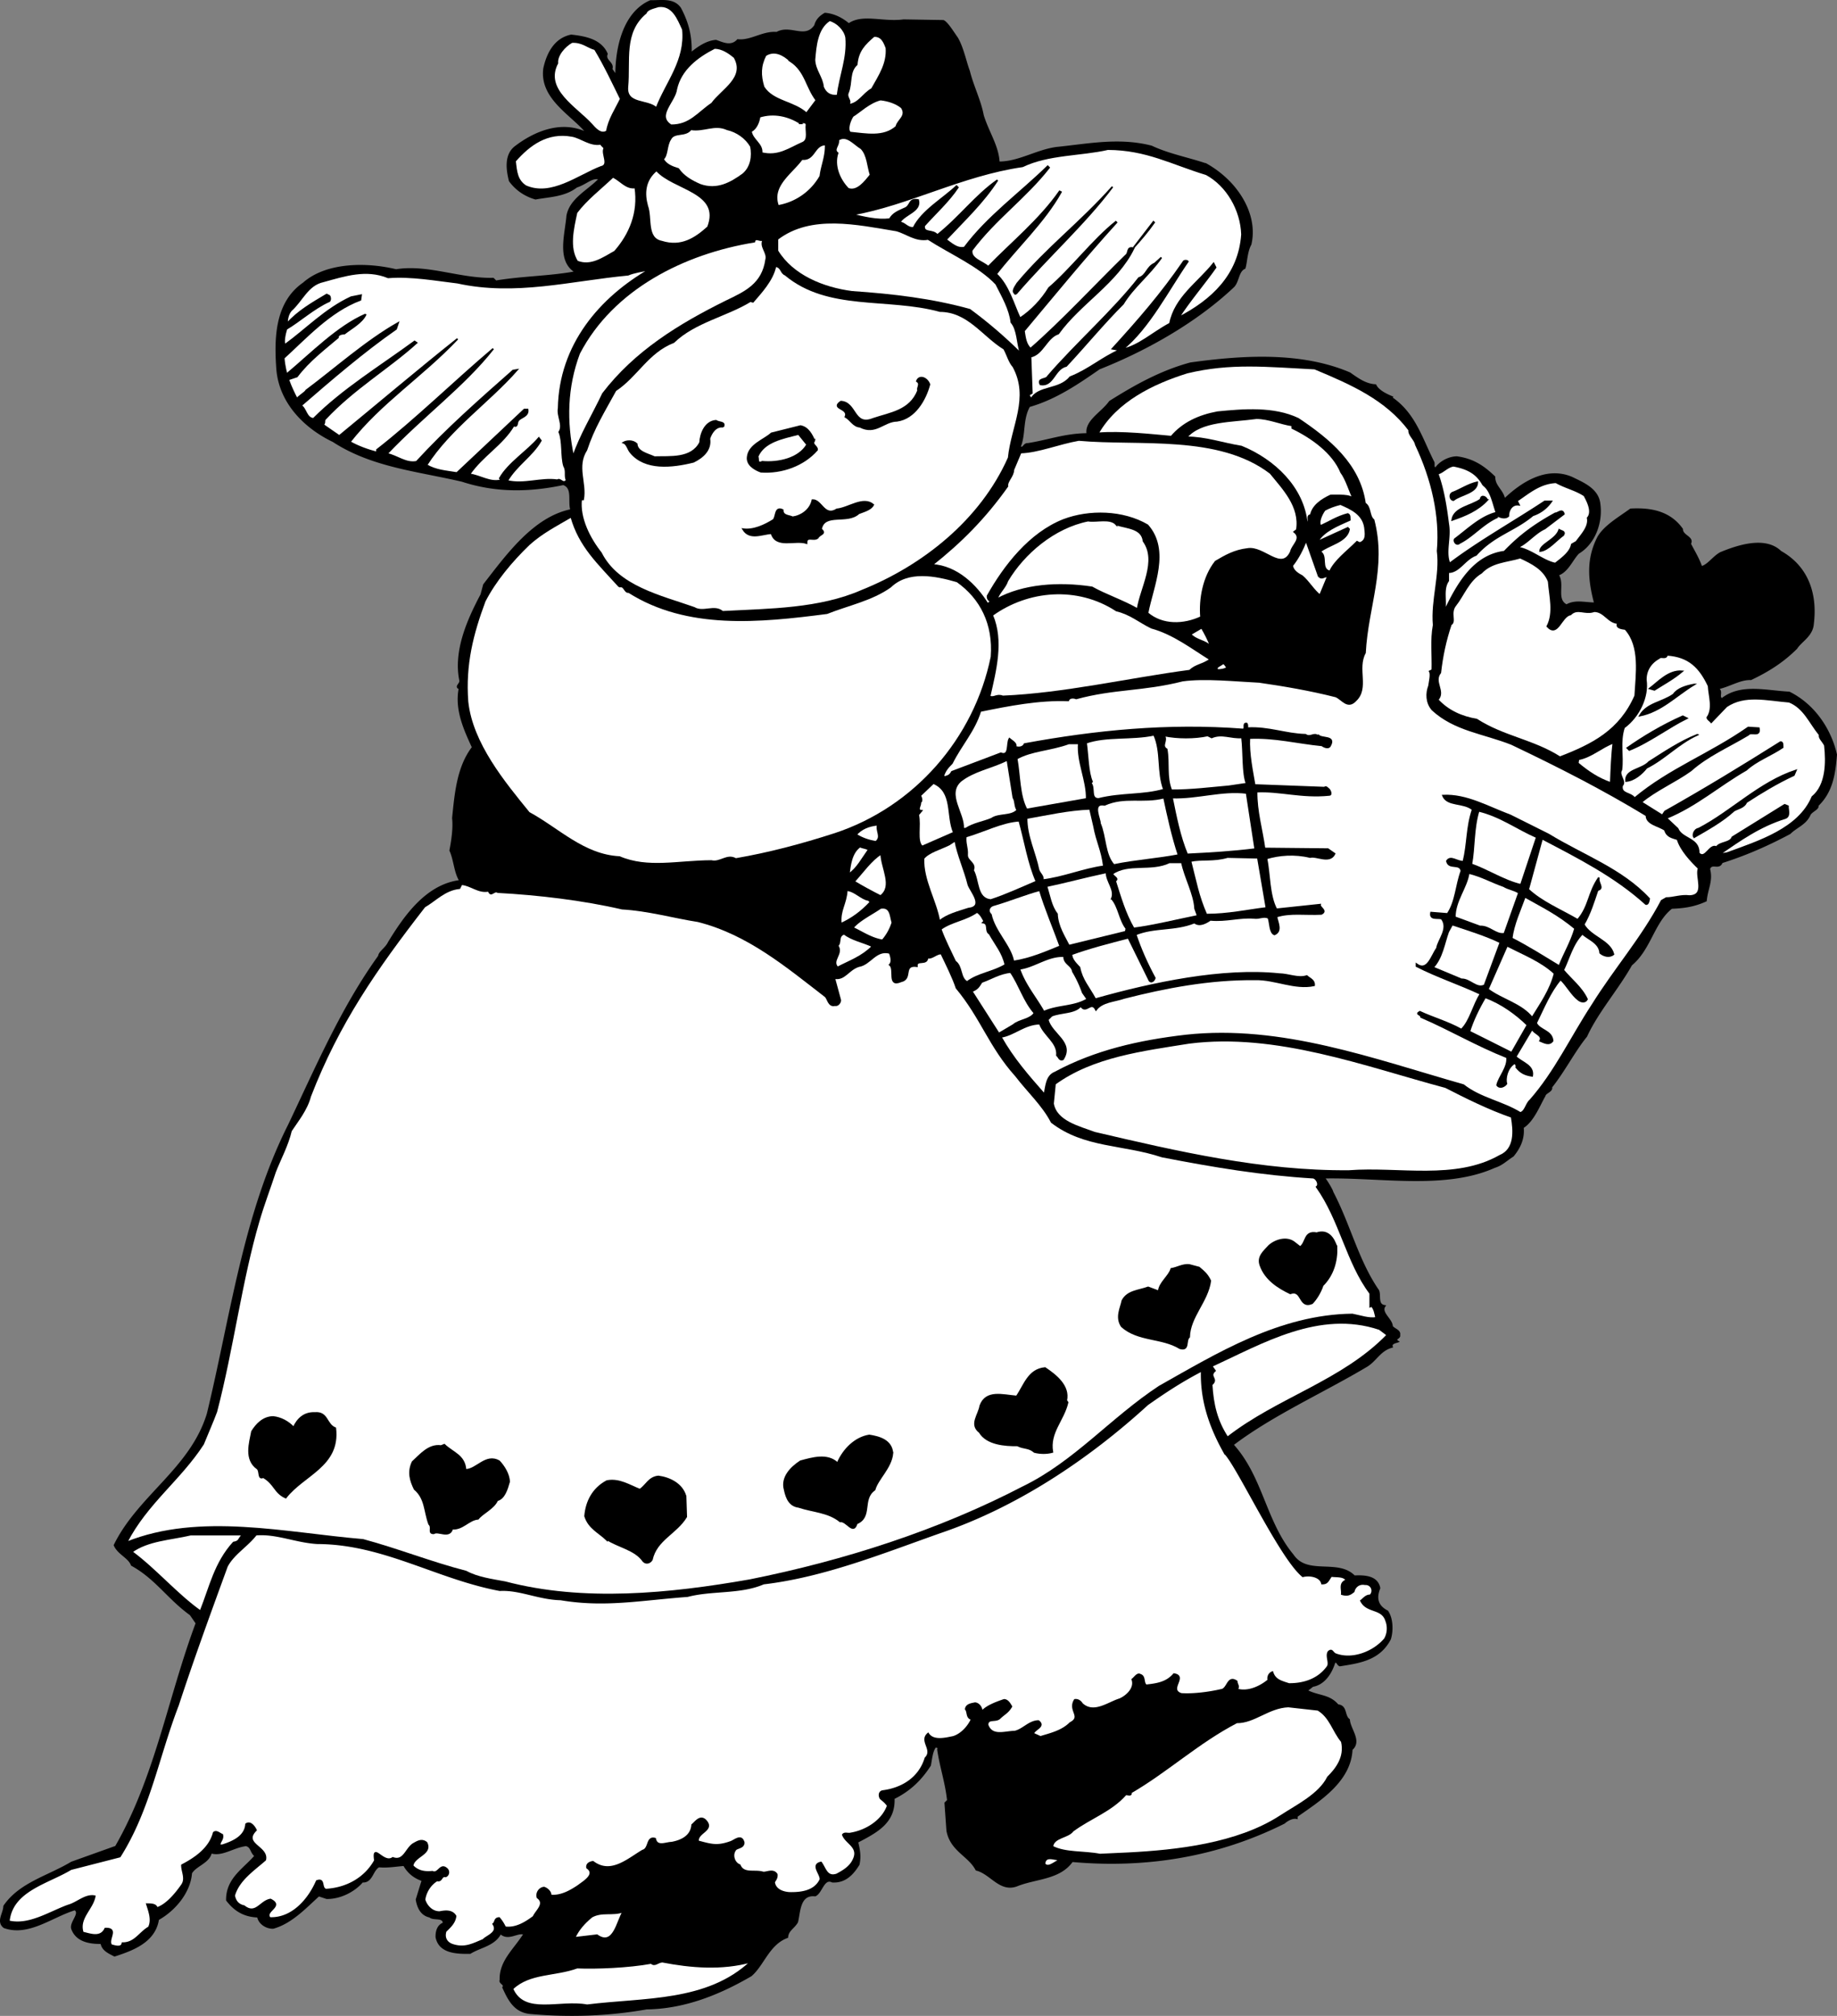 <svg xmlns="http://www.w3.org/2000/svg" width="277.96" height="304.963"><rect width="100%" height="100%" fill="#808080" stroke="none"/><path d="M102.931 1.257c1.176 2.227 1.676 4.227 1.602 6.801.972-.777 2.273-1.777 3.8-1.902.973.328 2.274 1.027 3.297-.098 1.977.223 3.778-1.277 5.903-1.101 2.074-1.176 4.273 1.125 5.8-1.098.172-.676.575-1.277 1.5-1.8 1.473.124 2.672.823 3.598 1.597 2.074-1.473 5.176-.172 8.301-.598l6 .098c.574.226 1.477 1.726 2.102 2.601.875 1.524 1.273 3.625 1.796 5 .579 2.325 1.676 4.426 2.102 6.7.773 2.527 2.273 4.625 2.398 7.101 2.977.024 5.676-1.777 8.704-2.199 4.773-.477 9.472-1.477 14.398-.203 2.574 1.226 5.773 1.828 8.3 2.703a15.601 15.601 0 0 1 3.598 2.797c2.375 2.527 3.875 5.926 3.102 9.3-.625 1.126-.625 2.727-.898 3.602-1.028.426-.926 2.024-1.704 2.801-5.523 5.223-13.023 9.523-20.296 12.398-3.227 2.227-6.528 4.524-10.602 5.7-1.125 2.027-.625 4.226-1.398 6.101.472.524.574-.476 1.199-.402 3.074-.473 5.574-1.473 9-1.5-.324-1.973 2.176-3.172 3.398-4.899 3.778-2.375 7.676-4.574 12.2-5.8 7.777-1.075 16.675-1.676 24.101 1.5 1.176.824 2.375 1.726 3.898 1.8.375.825 1.579 1.426 2.5 1.801l-.097.098c3.574 2.426 4.574 6.226 6.398 9.8.074.426-.125.727.301.903.574-.875 1.875-1.676 3.2-1.703 2.476.328 4.073 1.426 5.698 3-.023 1.426 1.278 2.027 1.5 3.402 2.477-2.375 6.278-4.976 10.204-3.3 1.671.824 3.972 1.726 4.199 4 .375 2.726-.727 5.925-3.2 7.398-.925.926-1.624 2.828-3.101 3.3.977 1.426-.426 3.727 1.3 4.602 1.376-.777 2.774-.277 4.302-.3-.926-3.477-1.227-6.676.5-10 .972-1.676 3.074-2.876 4.898-4.2 3.176-.176 5.977.426 7.8 3-.027 1.024 1.774 1.223 1.2 2.2.574 1.124 1.273 2.226 1.7 3.5.976-.176 1.777-1.477 2.902-2.102 2.574-1.074 6.773-2.473 9.097-.2 3.977 2.227 5.477 6.227 4.903 10.903-.125 1.824-1.829 2.625-2.5 3.7-2.028 2.023-4.227 3.425-6.903 4.698-1.625-.074-3.222 1.024-5 1.399.778.426-.023 1.226.602 1.601 2.875-2.273 6.676-1.175 10.199-1 3.875 1.926 6.273 5.727 7.102 9.399-.227 2.926-.625 5.625-2.801 7.703.176.523-.926.824-1.2 1.398-.624 1.426-2.027 1.825-3 2.801-3.425 1.824-6.624 3.223-10.3 4.399-.426 1.125-1.528-.075-1.903 1 .477 1.824-.324 2.925-.5 4.8-1.824.825-3.324 1.024-5.199 1.102-2.722 2.125-3.222 6.223-6.097 8.598-2.028 3.625-5.125 7.125-6.801 10.8-1.824 2.227-3.324 5.227-5.301 7.7.176.625-.926.824-1 1.3-.824 1.426-1.727 3.825-3.3 4.801.175 1.723-.524 3.125-1.5 4.301-1.126.723-1.626 1.324-2.802 1.7-7.421 3.323-17.125 1.425-25.796 1.597.375.426 1.273 1.926 1.296 2.203 2.579 4.922 3.778 10.223 6.801 14.7.574.624-.222 2.323 1.102 2.5-.727 1.023 1.074 2.023 1.097 3.097.278.426 1.278.625 1.102 1.3.176.528-.926.528-.2 1-.323.126-1.124.227-.902.801-1.921.524-2.421 2.125-4 3-6.625 3.926-14.222 7.325-20.097 11.801 4.472 4.926 4.875 11.625 9.097 16.7 2.176 3.226 6.778.624 9.301 3.199 1.574-.075 3.477.027 3.801 1.8-.625 1.524-.324 2.727 1.2 3.5.777 1.125.777 3.024.402 4.2-1.625 3.125-4.625 3.527-7.602 4-.426-.176-.324-.676-.8-.5-.524 1.726-1.626 3.324-3.302 3.601l-.898.7c1.773.925 3.375.624 4.7 2.199 1.374.125.874 1.625 1.698 2.199.079 1.426 1.875 3.226.403 4.5-.227 4.828-4.926 7.726-8.301 10.101v.301c-.727-.176-1.625.426-1.898.7-9.829 4.925-20.625 6.824-32.102 5.8-1.926 2.723-5.523 2.524-8.398 3.7-2.528.925-3.926-1.876-6.102-2.399-1.125-2.176-3.824-2.875-4.398-5.902l-.301-4.2.398-.398c-.324-2.875-1.125-5.078-1.5-7.703.278-.172-.222-.473-.398-.399-.528.625-.625 1.926-.801 2.801-1.426 2.223-3.125 3.824-5.5 5 .176 3.723-2.727 5.125-5.5 6.598.273 1.226.477 2.125.2 3.402-.927 1.524-2.126 2.723-4 2.598-1.325-.672-1.626 1.726-2.598 2.101-2.426-.273-2.329 2.524-2.704 4-.523.926-1.421 1.227-1.5 2.301-2.824 1.024-3.625 4.223-5.5 5.801-5.023 2.922-10.222 4.922-15.796 5-5.829 1.023-11.625 1.223-17.5.7-2.426-.177-3.329-1.977-4.204-3.903.375-.473-.625-.672-.398-1.098-.125-2.875 2.176-4.676 3.602-7-1.028-.375-2.426 1.024-3.602-.101-.926 1.824-3.023 2.027-4.602 3-2.125.027-4.625-.075-5.097-2.399-.028-.777.176-1.777 1.097-2.101-.023-1.075-1.523-.473-2.097-1-1.324-.274-1.824-1.473-2-2.598l.898-2.902c-1.125-.375-2.125-1.075-2.8-2.301-1.422.125-2.626.328-3.797.203-1.028.523-1.028 2.422-2.5 2.297-1.227 1.426-3.329 2.527-5.403 2.5l-1.199-.399c-2.023 1.825-4.125 4.125-6.898 4.899-1.028.027-2.125-.672-2.301-1.7-2.125-.074-3.528-.972-4.7-2.5-.027-3.273 2.575-4.675 4.297-6.699-.722-.574-.523-1.375-1.398-1.601-1.926.226-3.625 1.625-5.3 1.101-.325 1.524-2.325 1.926-3 3.102-.223 2.922-2.524 5.625-5 7-.524 3.422-3.927 4.625-6.598 5.5-.926-.477-1.829-.875-2-1.902-1.926.027-3.727-.375-4.403-2.098-.426-.977 1.375-2.375.403-3-3.426 1.023-7.028 4.023-10.704 2.7-1.125-.876-.023-2.075 0-3.2 2.375-3.477 6.676-4.477 10.204-6.602l6.699-2.398c6.074-10.578 7.972-22.477 12.199-33.8l-.898-1.302c-3.426-2.476-5.227-5.476-8.903-7.5-.426-1.175-2.023-1.675-2.597-3 3.671-7.476 11.574-11.574 14.097-19.898 3.574-14.777 5.477-30.176 12.301-43.703 4.176-8.774 7.977-17.672 13.602-25.5.074-.672 1.074-1.172 1.5-2.098 2.375-3.875 5.671-8.676 10.796-9.3-.824-1.274-.824-3.075-1.5-4.602.278-1.473.579-3.375.403-4.899.375-3.574.676-7.675 3-10.699-1.227-2.676-2.625-5.676-2-8.902-.727-.274.176-.672.097-1.2-.921-4.472 1.176-9.175 3.204-13l.398-1.5c3.477-4.472 7.574-10.175 13.2-11.3-.427-1.274.374-3.375-1.2-3.899-5.324 1.125-10.324 1.125-15.3-.5-6.723-1.574-13.626-2.175-19.5-6-4.325-2.074-8.126-5.875-8.5-11-.325-4.574-.223-9.976 4-12.898 3.476-3.078 9.573-3.078 14-2 4.777-.777 9.675 1.422 14.698 1.297l.403.402c4.074-.676 8.273-.676 12.097-1.402-2.824-1.672-1.523-5.672-1.296-8.5.472-2.574 3.171-3.774 4.898-5.598-1.125-.375-2.023.723-3.5 1.2-1.824 1.425-4.227 1.425-6.2 1.8-1.624-.476-2.925-1.375-3.902-2.699-.421-1.676-.722-3.875.801-5.102 3.074-2.375 7.176-3.976 10.903-2.101-2.028-2.672-7.125-5.172-6.5-9.797.472-2.176 1.574-4.477 4.097-5 1.977.223 4.477.625 5.403 2.797-.426 1.027 1.074 1.328.699 2.3l.699 1c-.023-4.273 1.176-9.574 5.2-11.3 1.675.027 3.476-.375 4.5 1.101"/><path fill="none" stroke="#000" stroke-miterlimit="3.864" stroke-width=".25" d="M102.931 1.257c1.176 2.227 1.676 4.227 1.602 6.801.972-.777 2.273-1.777 3.8-1.902.973.328 2.274 1.027 3.297-.098 1.977.223 3.778-1.277 5.903-1.101 2.074-1.176 4.273 1.125 5.8-1.098.172-.676.575-1.277 1.5-1.8 1.473.124 2.672.823 3.598 1.597 2.074-1.473 5.176-.172 8.301-.598l6 .098c.574.226 1.477 1.726 2.102 2.601.875 1.524 1.273 3.625 1.796 5 .579 2.325 1.676 4.426 2.102 6.7.773 2.527 2.273 4.625 2.398 7.101 2.977.024 5.676-1.777 8.704-2.199 4.773-.477 9.472-1.477 14.398-.203 2.574 1.226 5.773 1.828 8.3 2.703a15.601 15.601 0 0 1 3.598 2.797c2.375 2.527 3.875 5.926 3.102 9.3-.625 1.126-.625 2.727-.898 3.602-1.028.426-.926 2.024-1.704 2.801-5.523 5.223-13.023 9.523-20.296 12.398-3.227 2.227-6.528 4.524-10.602 5.7-1.125 2.027-.625 4.226-1.398 6.101.472.524.574-.476 1.199-.402 3.074-.473 5.574-1.473 9-1.5-.324-1.973 2.176-3.172 3.398-4.899 3.778-2.375 7.676-4.574 12.2-5.8 7.777-1.075 16.675-1.676 24.101 1.5 1.176.824 2.375 1.726 3.898 1.8.375.825 1.579 1.426 2.5 1.801l-.097.098c3.574 2.426 4.574 6.226 6.398 9.8.074.426-.125.727.3.903.575-.875 1.876-1.676 3.2-1.703 2.477.328 4.074 1.426 5.7 3-.024 1.426 1.277 2.027 1.5 3.402 2.476-2.375 6.277-4.976 10.202-3.3 1.672.824 3.973 1.726 4.2 4 .375 2.726-.727 5.925-3.2 7.398-.925.926-1.625 2.828-3.101 3.3.976 1.426-.426 3.727 1.3 4.602 1.376-.777 2.774-.277 4.301-.3-.925-3.477-1.226-6.676.5-10 .973-1.676 3.075-2.876 4.899-4.2 3.176-.176 5.976.426 7.8 3-.027 1.024 1.774 1.223 1.2 2.2.574 1.124 1.273 2.226 1.7 3.5.976-.176 1.776-1.477 2.901-2.102 2.575-1.074 6.774-2.473 9.098-.2 3.977 2.227 5.477 6.227 4.902 10.903-.125 1.824-1.828 2.625-2.5 3.7-2.027 2.023-4.226 3.425-6.902 4.698-1.625-.074-3.223 1.024-5 1.399.777.426-.023 1.226.602 1.601 2.875-2.273 6.675-1.175 10.199-1 3.875 1.926 6.273 5.727 7.101 9.399-.226 2.926-.625 5.625-2.8 7.703.175.523-.926.824-1.2 1.398-.625 1.426-2.027 1.825-3 2.801-3.425 1.824-6.625 3.223-10.3 4.399-.426 1.125-1.528-.075-1.903 1 .477 1.824-.324 2.925-.5 4.8-1.824.825-3.324 1.024-5.199 1.102-2.723 2.125-3.223 6.223-6.098 8.598-2.027 3.625-5.125 7.125-6.8 10.8-1.825 2.227-3.325 5.227-5.301 7.7.176.625-.926.824-1 1.3-.824 1.426-1.727 3.825-3.3 4.801.175 1.723-.524 3.125-1.5 4.301-1.126.723-1.626 1.324-2.802 1.7-7.422 3.323-17.125 1.425-25.797 1.597.375.426 1.274 1.926 1.297 2.203 2.578 4.922 3.778 10.223 6.801 14.7.574.624-.223 2.323 1.102 2.5-.727 1.023 1.074 2.023 1.097 3.097.278.426 1.278.625 1.102 1.3.176.528-.926.528-.2 1-.324.126-1.124.227-.902.801-1.922.524-2.422 2.125-4 3-6.625 3.926-14.222 7.325-20.097 11.801 4.472 4.926 4.875 11.625 9.097 16.7 2.176 3.226 6.778.624 9.301 3.199 1.574-.075 3.477.027 3.8 1.8-.624 1.524-.323 2.727 1.2 3.5.777 1.125.777 3.024.402 4.2-1.625 3.125-4.625 3.527-7.601 4-.426-.176-.324-.676-.8-.5-.524 1.726-1.626 3.324-3.302 3.601l-.898.7c1.773.925 3.375.624 4.7 2.199 1.374.125.874 1.625 1.698 2.199.078 1.426 1.875 3.226.403 4.5-.227 4.828-4.926 7.726-8.301 10.101v.301c-.727-.176-1.625.426-1.899.7-9.828 4.925-20.625 6.824-32.101 5.8-1.926 2.723-5.524 2.524-8.399 3.7-2.527.925-3.925-1.876-6.101-2.399-1.125-2.176-3.824-2.875-4.399-5.902l-.3-4.2.398-.398c-.324-2.875-1.125-5.078-1.5-7.703.277-.172-.223-.473-.398-.399-.528.625-.625 1.926-.801 2.801-1.426 2.223-3.125 3.824-5.5 5 .176 3.723-2.727 5.125-5.5 6.598.273 1.226.476 2.125.2 3.402-.927 1.524-2.126 2.723-4 2.598-1.325-.672-1.626 1.726-2.599 2.101-2.425-.273-2.328 2.524-2.703 4-.523.926-1.422 1.227-1.5 2.301-2.824 1.024-3.625 4.223-5.5 5.801-5.023 2.922-10.222 4.922-15.797 5-5.828 1.023-11.625 1.223-17.5.7-2.425-.177-3.328-1.977-4.203-3.903.375-.473-.625-.672-.398-1.098-.125-2.875 2.176-4.676 3.601-7-1.027-.375-2.425 1.024-3.601-.101-.926 1.824-3.024 2.027-4.602 3-2.125.027-4.625-.075-5.097-2.399-.028-.777.175-1.777 1.097-2.101-.023-1.075-1.523-.473-2.097-1-1.325-.274-1.825-1.473-2-2.598l.898-2.902c-1.125-.375-2.125-1.075-2.8-2.301-1.423.125-2.626.328-3.798.203-1.027.523-1.027 2.422-2.5 2.297-1.226 1.426-3.328 2.527-5.402 2.5l-1.2-.399c-2.023 1.825-4.124 4.125-6.898 4.899-1.027.027-2.125-.672-2.3-1.7-2.125-.074-3.528-.972-4.7-2.5-.027-3.273 2.575-4.675 4.297-6.699-.722-.574-.523-1.375-1.398-1.601-1.926.226-3.625 1.625-5.3 1.101-.325 1.524-2.325 1.926-3 3.102-.224 2.922-2.524 5.625-5 7-.524 3.422-3.927 4.625-6.599 5.5-.925-.477-1.828-.875-2-1.902-1.925.027-3.726-.375-4.402-2.098-.426-.977 1.375-2.375.402-3-3.425 1.023-7.027 4.023-10.703 2.7-1.125-.876-.023-2.075 0-3.2 2.375-3.477 6.676-4.477 10.204-6.602l6.699-2.398c6.074-10.578 7.972-22.477 12.199-33.8l-.898-1.302c-3.426-2.476-5.227-5.476-8.903-7.5-.426-1.175-2.023-1.675-2.597-3 3.671-7.476 11.574-11.574 14.097-19.898 3.574-14.777 5.477-30.176 12.301-43.703 4.176-8.774 7.977-17.672 13.602-25.5.074-.672 1.074-1.172 1.5-2.098 2.375-3.875 5.671-8.676 10.796-9.3-.824-1.274-.824-3.075-1.5-4.602.278-1.473.579-3.375.403-4.899.375-3.574.676-7.675 3-10.699-1.227-2.676-2.625-5.676-2-8.902-.727-.274.176-.672.097-1.2-.921-4.472 1.176-9.175 3.204-13l.398-1.5c3.477-4.472 7.574-10.175 13.2-11.3-.427-1.274.374-3.375-1.2-3.899-5.324 1.125-10.324 1.125-15.3-.5-6.723-1.574-13.626-2.175-19.5-6-4.325-2.074-8.126-5.875-8.5-11-.325-4.574-.223-9.976 4-12.898 3.476-3.078 9.573-3.078 14-2 4.777-.777 9.675 1.422 14.698 1.297l.403.402c4.074-.676 8.273-.676 12.097-1.402-2.824-1.672-1.523-5.672-1.296-8.5.472-2.574 3.171-3.774 4.898-5.598-1.125-.375-2.023.723-3.5 1.2-1.824 1.425-4.227 1.425-6.2 1.8-1.624-.476-2.925-1.375-3.902-2.699-.421-1.676-.722-3.875.801-5.102 3.074-2.375 7.176-3.976 10.903-2.101-2.028-2.672-7.125-5.172-6.5-9.797.472-2.176 1.574-4.477 4.097-5 1.977.223 4.477.625 5.403 2.797-.426 1.027 1.074 1.328.699 2.3l.699 1c-.023-4.273 1.176-9.574 5.2-11.3 1.675.027 3.476-.375 4.5 1.101zm0 0"/><path fill="#fff" d="M103.334 4.457c.472 4.726-2.528 8.027-4 11.902-1.329-1.277-4.625-.477-4.403-3.203.375-3.973-.722-8.274 2.801-11.2.176-.574 1.176-.773 1.898-1 2.176-.273 2.977 1.926 3.704 3.5"/><path fill="none" stroke="#000" stroke-miterlimit="3.864" stroke-width=".25" d="M103.334 4.457c.472 4.726-2.528 8.027-4 11.902-1.329-1.277-4.625-.477-4.403-3.203.375-3.973-.722-8.274 2.801-11.2.176-.574 1.176-.773 1.898-1 2.176-.273 2.977 1.926 3.704 3.5zm0 0"/><path fill="#fff" d="M128.033 5.656c.273 3.125-.926 5.726-1.301 8.8-1.125.126-1.824-.374-2.2-1.3-.124-1.473-1.226-2.473-1.3-4.098.176-2.074.375-4.777 2.3-6 1.177.324 2.274 1.426 2.5 2.598"/><path fill="none" stroke="#000" stroke-miterlimit="3.864" stroke-width=".25" d="M128.033 5.656c.273 3.125-.926 5.726-1.301 8.8-1.125.126-1.824-.374-2.2-1.3-.124-1.473-1.226-2.473-1.3-4.098.176-2.074.375-4.777 2.3-6 1.177.324 2.274 1.426 2.5 2.598zm0 0"/><path fill="#fff" d="M134.13 7.257c.176 2.325-1.023 4.125-2.199 6.2-1.324.726-2.023 2.324-3.597 2.402.671-.578-.426-1.078 0-1.902.574-1.473.074-3.075 1.296-4.2.176-2.074 1.176-3.074 2.602-4.3 1.176-.075 1.574.925 1.898 1.8"/><path fill="none" stroke="#000" stroke-miterlimit="3.864" stroke-width=".25" d="M134.13 7.257c.176 2.325-1.023 4.125-2.199 6.2-1.324.726-2.023 2.324-3.597 2.402.671-.578-.426-1.078 0-1.902.574-1.473.074-3.075 1.296-4.2.176-2.074 1.176-3.074 2.602-4.3 1.176-.075 1.574.925 1.898 1.8zm0 0"/><path fill="#fff" d="M90.033 7.457c1.472 2.425 2.773 5.226 3.898 7.5-.722 1.527-1.824 3.125-2.097 4.902-.926.625-1.829-.477-2.301-1-2.324-2.578-7.324-5.277-5.2-9.3-.124-1.177 1.075-2.575 2.2-3.2 1.574-.078 2.273.723 3.5 1.098"/><path fill="none" stroke="#000" stroke-miterlimit="3.864" stroke-width=".25" d="M90.033 7.457c1.472 2.425 2.773 5.226 3.898 7.5-.722 1.527-1.824 3.125-2.097 4.902-.926.625-1.829-.477-2.301-1-2.324-2.578-7.324-5.277-5.2-9.3-.124-1.177 1.075-2.575 2.2-3.2 1.574-.078 2.273.723 3.5 1.098zm0 0"/><path fill="#fff" d="M111.13 8.656c1.778 3.125-1.921 4.926-3.398 7-2.125 1.426-3.324 3.328-6.2 3.3-2.323-1.472.575-3.574.802-5.5.671-2.972 3.171-4.874 5.796-6.199 1.176.024 2.176.727 3 1.399"/><path fill="none" stroke="#000" stroke-miterlimit="3.864" stroke-width=".25" d="M111.13 8.656c1.778 3.125-1.921 4.926-3.398 7-2.125 1.426-3.324 3.328-6.2 3.3-2.323-1.472.575-3.574.802-5.5.671-2.972 3.171-4.874 5.796-6.199 1.176.024 2.176.727 3 1.399zm0 0"/><path fill="#fff" d="M119.63 9.257c2.278 1.524 2.375 3.926 3.903 5.899l-1.5 2c-1.926-1.774-5.125-1.774-6.5-4-.528-1.774-.528-3.172.3-4.797 1.376-.875 2.774-.078 3.797.898"/><path fill="none" stroke="#000" stroke-miterlimit="3.864" stroke-width=".25" d="M119.63 9.257c2.278 1.524 2.375 3.926 3.903 5.899l-1.5 2c-1.926-1.774-5.125-1.774-6.5-4-.528-1.774-.528-3.172.3-4.797 1.376-.875 2.774-.078 3.797.898zm0 0"/><path fill="#fff" d="M136.431 16.257c.875 1.325-.625 1.926-.8 2.899-1.922 1.726-4.626 1.125-7 .902-.524-.476-.024-1.875.402-2.5.972-.574 2.472-2.074 4.199-2.5 1.176.125 2.375.524 3.2 1.2"/><path fill="none" stroke="#000" stroke-miterlimit="3.864" stroke-width=".25" d="M136.431 16.257c.875 1.325-.625 1.926-.8 2.899-1.922 1.726-4.626 1.125-7 .902-.524-.476-.024-1.875.402-2.5.972-.574 2.472-2.074 4.199-2.5 1.176.125 2.375.524 3.2 1.2zm0 0"/><path fill="#fff" d="M121.13 18.656c.176-.172.875-.274.903.203-.125.922.375 2.223-.5 2.7-2.125.925-3.727 2.222-6.301 1.597.176-1.375-1.426-1.973-1.602-3.297.778-.375 1.176-1.375 1.301-2.203 2.176-.672 4.375-.172 6.2 1"/><path fill="none" stroke="#000" stroke-miterlimit="3.864" stroke-width=".25" d="M121.13 18.656c.176-.172.875-.274.903.203-.125.922.375 2.223-.5 2.7-2.125.925-3.727 2.222-6.301 1.597.176-1.375-1.426-1.973-1.602-3.297.778-.375 1.176-1.375 1.301-2.203 2.176-.672 4.375-.172 6.2 1zm0 0"/><path fill="#fff" d="M113.63 22.156c.278 1.426.078 3.125-1.199 4.203-1.824 1.324-3.926 2.523-6.5 1.598-1.324-.575-2.523-1.274-3.3-2.399-.922-.277-1.922-.676-2.297-1.5.671-.574.472-2.074 1.097-3 .574-1.176 2.278-.375 3.102-1.5 1.972.324 3.574-.875 5.5 0 1.472.324 2.875 1.324 3.597 2.598"/><path fill="none" stroke="#000" stroke-miterlimit="3.864" stroke-width=".25" d="M113.63 22.156c.278 1.426.078 3.125-1.199 4.203-1.824 1.324-3.926 2.523-6.5 1.598-1.324-.575-2.523-1.274-3.3-2.399-.922-.277-1.922-.676-2.297-1.5.671-.574.472-2.074 1.097-3 .574-1.176 2.278-.375 3.102-1.5 1.972.324 3.574-.875 5.5 0 1.472.324 2.875 1.324 3.597 2.598zm0 0"/><path fill="#fff" d="M90.931 21.757c.074.325.477.426.5.7-.426.824.875 2.527-.5 2.8-3.426 1.325-7.523 4.625-11.398 2.899-1.324-.875-1.426-2.172-1.602-3.797 2.176-2.477 4.875-4.477 8.602-3.8 1.375.222 2.773 1.523 4.398 1.198"/><path fill="none" stroke="#000" stroke-miterlimit="3.864" stroke-width=".25" d="M90.931 21.757c.074.325.477.426.5.7-.426.824.875 2.527-.5 2.8-3.426 1.325-7.523 4.625-11.398 2.899-1.324-.875-1.426-2.172-1.602-3.797 2.176-2.477 4.875-4.477 8.602-3.8 1.375.222 2.773 1.523 4.398 1.198zm0 0"/><path fill="#fff" d="M131.732 26.457c-.824 1.027-2.023 2.625-3.398 2.101-1.329-1.375-2.227-3.476-1.602-5.402-.727-.574.273-1.172.102-2 1.273-.875 2.375.625 3.5 1.3.972 1.028.972 2.727 1.398 4"/><path fill="none" stroke="#000" stroke-miterlimit="3.864" stroke-width=".25" d="M131.732 26.457c-.824 1.027-2.023 2.625-3.398 2.101-1.329-1.375-2.227-3.476-1.602-5.402-.727-.574.273-1.172.102-2 1.273-.875 2.375.625 3.5 1.3.972 1.028.972 2.727 1.398 4zm0 0"/><path fill="#fff" d="M124.13 26.656a9.114 9.114 0 0 1-6.398 4.5c-1.125-3.074 2.074-4.973 3.602-7.098 1.972.223 1.773-2.176 3.597-2.199.074 1.824-.625 3.223-.8 4.797"/><path fill="none" stroke="#000" stroke-miterlimit="3.864" stroke-width=".25" d="M124.13 26.656a9.114 9.114 0 0 1-6.398 4.5c-1.125-3.074 2.074-4.973 3.602-7.098 1.972.223 1.773-2.176 3.597-2.199.074 1.824-.625 3.223-.8 4.797zm0 0"/><path fill="#fff" d="M182.533 26.359c3.176 1.723 5.273 5.422 5.398 9.098-.426 6.226-4.625 10.027-9.597 12.601 1.574-2.476 3.972-5.277 5.597-7.601l-.3-.598c-2.325 2.922-5.825 5.125-6.598 9.098-2.528 1.324-4.727 3.425-7.2 3.902 3.973-3.176 6.973-9.078 9.899-13.3-.125-.177-.625-.177-.7.097-3.323 4.828-6.624 8.625-10.698 13.101l1.097.2c-2.625 1.125-4.722 3.027-7.5 4.101-1.625 2.024-4.824 1.324-5.898 3.301l-.403-.602.5-.3-.199-5.5c1.875-.375 2.375-2.875 4.2-3.5 3.277-4.575 8.874-7.676 11.402-12.899-1.125-.277-.625.723-1.2 1.098-4.624 4.527-9.726 10.027-14.402 14.101-.722-.675-.824-1.574-1-2.699 4.676-5.574 9.074-10.976 14-16.402l-.098-.098c-3.425 2.723-6.828 7.223-10.101 10-1.125 1.824-2.625 3.426-4.399 4.598-1.027-2.172-1.726-4.973-3.601-6.7 3.074-3.972 7.273-7.874 9.8-12.398l-.199-.101c-3.027 4.324-7.328 7.824-10.8 11.402-.825-.777-2.727-1.176-2.5-2.5 3.574-4.777 8.074-7.875 11.699-12.5l-.2-.203c-4.226 4.125-9.124 7.625-12.6 12.3-1.126.227-1.927-.574-2.802-1.199 2.875-3.074 5.578-5.574 7.801-9-3.324 2.325-5.723 5.625-9.098 8.301-.726-.875-2.125-.176-2-1.402 1.672-1.875 3.672-3.672 5.098-5.797l-.2-.203c-2.023 1.926-5.226 3.726-6.5 6.3-.925.126-1.323-.773-2.1-.8.675-1.274 3.277-1.672 2.8-3.399-1.523-.273-1.023.926-2.098 1.301-.925.426-1.726.723-2.203 1.598-1.922.226-3.922-.274-5.699-.7 8.477-1.472 16.574-5.972 25.8-7.3 3.876-1.875 8.876-1.672 12.9-2.598 5.874.024 9.675 2.223 14.902 3.8"/><path fill="none" stroke="#000" stroke-miterlimit="3.864" stroke-width=".25" d="M182.533 26.359c3.176 1.723 5.273 5.422 5.398 9.098-.426 6.226-4.625 10.027-9.597 12.601 1.574-2.476 3.972-5.277 5.597-7.601l-.3-.598c-2.325 2.922-5.825 5.125-6.598 9.098-2.528 1.324-4.727 3.425-7.2 3.902 3.973-3.176 6.973-9.078 9.899-13.3-.125-.177-.625-.177-.7.097-3.323 4.828-6.624 8.625-10.698 13.101l1.097.2c-2.625 1.125-4.722 3.027-7.5 4.101-1.625 2.024-4.824 1.324-5.898 3.301l-.403-.602.5-.3-.199-5.5c1.875-.375 2.375-2.875 4.2-3.5 3.277-4.575 8.874-7.676 11.402-12.899-1.125-.277-.625.723-1.2 1.098-4.624 4.527-9.726 10.027-14.402 14.101-.722-.675-.824-1.574-1-2.699 4.676-5.574 9.074-10.976 14-16.402l-.098-.098c-3.425 2.723-6.828 7.223-10.101 10-1.125 1.824-2.625 3.426-4.399 4.598-1.027-2.172-1.726-4.973-3.601-6.7 3.074-3.972 7.273-7.874 9.8-12.398l-.199-.101c-3.027 4.324-7.328 7.824-10.8 11.402-.825-.777-2.727-1.176-2.5-2.5 3.574-4.777 8.074-7.875 11.699-12.5l-.2-.203c-4.226 4.125-9.124 7.625-12.6 12.3-1.126.227-1.927-.574-2.802-1.199 2.875-3.074 5.578-5.574 7.801-9-3.324 2.325-5.723 5.625-9.098 8.301-.726-.875-2.125-.176-2-1.402 1.672-1.875 3.672-3.672 5.098-5.797l-.2-.203c-2.023 1.926-5.226 3.726-6.5 6.3-.925.126-1.323-.773-2.1-.8.675-1.274 3.277-1.672 2.8-3.399-1.523-.273-1.023.926-2.098 1.301-.925.426-1.726.723-2.203 1.598-1.922.226-3.922-.274-5.699-.7 8.477-1.472 16.574-5.972 25.8-7.3 3.876-1.875 8.876-1.672 12.9-2.598 5.874.024 9.675 2.223 14.902 3.801zm0 0"/><path fill="#fff" d="M107.13 34.359c-1.921 1.723-4.023 3.125-7 2.2-2.421-.477-1.523-3.575-2.199-5.403-.523-1.875-.426-3.875 1.403-5.399 2.574 2.926 9.875 3.227 7.796 8.602"/><path fill="none" stroke="#000" stroke-miterlimit="3.864" stroke-width=".25" d="M107.13 34.359c-1.921 1.723-4.023 3.125-7 2.2-2.421-.477-1.523-3.575-2.199-5.403-.523-1.875-.426-3.875 1.403-5.399 2.574 2.926 9.875 3.227 7.796 8.602zm0 0"/><path fill="#fff" d="M96.13 28.359c.579 3.824-.824 7.125-3.097 9.7-1.824 1.023-3.625 2.323-5.7 1.5-1.328-2.075-.624-4.977-.101-7.403 1.477-1.973 3.574-3.574 5.5-5.399 1.074.426 1.977 1.825 3.398 1.602"/><path fill="none" stroke="#000" stroke-miterlimit="3.864" stroke-width=".25" d="M96.13 28.359c.579 3.824-.824 7.125-3.097 9.7-1.824 1.023-3.625 2.323-5.7 1.5-1.328-2.075-.624-4.977-.101-7.403 1.477-1.973 3.574-3.574 5.5-5.399 1.074.426 1.977 1.825 3.398 1.602zm0 0"/><path d="M153.732 44.457c-.824-.274-.023-1.176.2-1.598 4.476-5.375 9.476-9.078 14.402-14.602-4.125 5.524-9.727 10.524-14.602 16.2"/><path fill="none" stroke="#000" stroke-miterlimit="3.864" stroke-width=".25" d="M153.732 44.457c-.824-.274-.023-1.176.2-1.598 4.476-5.375 9.476-9.078 14.402-14.602-4.125 5.524-9.727 10.524-14.602 16.2zm0 0"/><path d="M174.63 33.656c-.921 1.328-2.125 2.726-3.097 3.8l3-3.898.097.098"/><path fill="none" stroke="#000" stroke-miterlimit="3.864" stroke-width=".25" d="M174.63 33.656c-.921 1.328-2.125 2.726-3.097 3.8l3-3.898zm0 0"/><path fill="#fff" d="M140.431 36.156c3.477 2.226 7.676 4.027 10.301 6.8.977 1.926 2.074 3.825 2.3 5.801.973 1.125.876 3.125 1.4 4.7-2.524-2.473-4.825-4.473-7.7-6.598-5.727-1.578-11.523-2.277-17.8-2.703-4.427-.574-9.024-2.473-11.302-6.2v-1.8c5.079-3.875 12.079-2.274 18-1.297 1.579.422 2.875 1.625 4.801 1.297"/><path fill="none" stroke="#000" stroke-miterlimit="3.864" stroke-width=".25" d="M140.431 36.156c3.477 2.226 7.676 4.027 10.301 6.8.977 1.926 2.074 3.825 2.3 5.801.973 1.125.876 3.125 1.4 4.7-2.524-2.473-4.825-4.473-7.7-6.598-5.727-1.578-11.523-2.277-17.8-2.703-4.427-.574-9.024-2.473-11.302-6.2v-1.8c5.079-3.875 12.079-2.274 18-1.297 1.579.422 2.875 1.625 4.801 1.297zm0 0"/><path fill="#fff" d="M115.533 36.257c-.625 1.024.676 1.926.398 3-.523 3.727-3.125 4.926-6 6.301-7.125 3.524-13.824 7.625-18.699 14-1.523 3.223-3.426 6.324-4.5 9.5-1.125-5.277-1.023-10.476.898-15.601 5.079-9.774 15.875-15.176 26.5-16.899.176-.777.875.024 1.403-.3"/><path fill="none" stroke="#000" stroke-miterlimit="3.864" stroke-width=".25" d="M115.533 36.257c-.625 1.024.676 1.926.398 3-.523 3.727-3.125 4.926-6 6.301-7.125 3.524-13.824 7.625-18.699 14-1.523 3.223-3.426 6.324-4.5 9.5-1.125-5.277-1.023-10.476.898-15.601 5.079-9.774 15.875-15.176 26.5-16.899.176-.777.875.024 1.403-.3zm0 0"/><path d="M169.931 45.957c-3.023 3.027-5.722 6.324-8.597 9.402-1.829.422-1.926 3.125-3.903 2.797-.523-.973.875-.672 1.102-1.2 4.273-4.972 9.875-9.874 13.8-14.898 1.172-.375 1.172-1.676 2.399-2.199l1-.902c-1.926 2.726-4.227 4.425-5.8 7"/><path fill="none" stroke="#000" stroke-miterlimit="3.864" stroke-width=".25" d="M169.931 45.957c-3.023 3.027-5.722 6.324-8.597 9.402-1.829.422-1.926 3.125-3.903 2.797-.523-.973.875-.672 1.102-1.2 4.273-4.972 9.875-9.874 13.8-14.898 1.172-.375 1.172-1.676 2.399-2.199l1-.902c-1.926 2.726-4.227 4.425-5.8 7zm0 0"/><path fill="#fff" d="M118.834 41.558c6.472 5.426 15.472 3.324 23.398 5.5 4.273.024 6.477 3.723 9.7 5.7.476.824.777 2.023 1.402 2.699 2.574 4.726-.227 9.027-.704 13.8-4.222 9.524-13.023 16.426-22.199 20.102-6.426 2.824-13.926 2.824-21.097 3.2-1.227-1.075-2.926.222-4.301-.602-5.028-1.774-11.528-3.176-14.102-8.301-1.722-2.172-3.324-5.274-3-8.098h.301c.477-2.476-1.125-4.976.5-7.5 1.074-3.277 2.574-5.676 4.398-9 3.278-2.176 4.875-5.777 8.801-7.3 3.176-3.075 7.977-3.977 11.602-6.2l.398.098c1.176-1.375 2.977-3.274 3.403-5.399.972.125.773 1.024 1.5 1.301"/><path fill="none" stroke="#000" stroke-miterlimit="3.864" stroke-width=".25" d="M118.834 41.558c6.472 5.426 15.472 3.324 23.398 5.5 4.273.024 6.477 3.723 9.7 5.7.476.824.777 2.023 1.402 2.699 2.574 4.726-.227 9.027-.704 13.8-4.222 9.524-13.023 16.426-22.199 20.102-6.426 2.824-13.926 2.824-21.097 3.2-1.227-1.075-2.926.222-4.301-.602-5.028-1.774-11.528-3.176-14.102-8.301-1.722-2.172-3.324-5.274-3-8.098h.301c.477-2.476-1.125-4.976.5-7.5 1.074-3.277 2.574-5.676 4.398-9 3.278-2.176 4.875-5.777 8.801-7.3 3.176-3.075 7.977-3.977 11.602-6.2l.398.098c1.176-1.375 2.977-3.274 3.403-5.399.972.125.773 1.024 1.5 1.301zm0 0"/><path fill="#fff" d="M98.334 40.757c-7.528 4.325-13.625 11.426-13.801 21-.227 1.227.773 2.524.097 3.602.579 1.422.278 3.625.704 5.098.472.824.074 1.425.398 2.199-.523.726-.926-.375-1.398 0-2.426-.375-5.028.726-7.602.101 1.477-2.476 3.773-3.773 5.102-6.101l-.301-.399c-1.727 2.024-4.625 3.825-5.903 6.102l.204.297c-1.727.426-3.125-.672-4.801-.899 1.972-2.875 4.972-4.476 6.699-7.398.574.324.477-.375.602-.602.273-.675 1.671-.675 1.5-1.8h-.5L69.13 71.558c-1.722-.277-3.222-.375-4.597-1.199 3.574-5.578 9.472-9.578 13.699-14.402l-.602.101c-5.125 4.524-10.023 8.824-14.597 13.801-1.625.324-2.926-.875-4.5-1.203 5.472-5.774 11.676-10.274 16.097-15.899-5.824 4.926-11.722 10.727-17.597 15.301v.399c-1.426-.375-2.824-.875-4.102-1.598 4.676-5.977 10.875-9.875 16.301-15.602-5.824 4.625-12.324 10.125-17.898 14.7l-2.602-1.801c.574.125.176-.574.5-.797 4.273-4.578 9.574-7.676 13.8-11.5l-.3-.203c-5.227 3.828-10.824 7.226-15.3 11.703-1.126-.078-1.126-1.578-1.9-2 4.473-3.875 9.473-8.176 14.4-11.602l.3-.898c-4.824 2.723-9.625 7.023-13.898 10.2-.125.323-1.227.925-1.403 1.3-.926-1.777-1.824-3.777-2-6.203 3.375-3.074 6.977-7.074 11.602-8.797l.097-.703-1.5.3c-3.921 1.825-6.722 4.825-10 7.2-.324-.274-.023-1.672.204-2.399 1.875-1.074 4.171-3.175 6.5-4.199.171-.176.171-.574 0-.8l-.403-.2c-2.222 1.324-4.324 2.524-6 4.399-.023-.473.074-1.375.602-2 1.676-1.473 2.472-3.875 4.898-4.399 3.176-.875 6.477-1.976 9.801-.601 3.574-.274 7.273.425 10.5.8 8.773 1.926 17.074-.375 25.8-1.199.876-.375 2.177-.574 3.302-.8"/><path fill="none" stroke="#000" stroke-miterlimit="3.864" stroke-width=".25" d="M98.334 40.757c-7.528 4.325-13.625 11.426-13.801 21-.227 1.227.773 2.524.097 3.602.579 1.422.278 3.625.704 5.098.472.824.074 1.425.398 2.199-.523.726-.926-.375-1.398 0-2.426-.375-5.028.726-7.602.101 1.477-2.476 3.773-3.773 5.102-6.101l-.301-.399c-1.727 2.024-4.625 3.825-5.903 6.102l.204.297c-1.727.426-3.125-.672-4.801-.899 1.972-2.875 4.972-4.476 6.699-7.398.574.324.477-.375.602-.602.273-.675 1.671-.675 1.5-1.8h-.5L69.13 71.558c-1.722-.277-3.222-.375-4.597-1.199 3.574-5.578 9.472-9.578 13.699-14.402l-.602.101c-5.125 4.524-10.023 8.824-14.597 13.801-1.625.324-2.926-.875-4.5-1.203 5.472-5.774 11.676-10.274 16.097-15.899-5.824 4.926-11.722 10.727-17.597 15.301v.399c-1.426-.375-2.824-.875-4.102-1.598 4.676-5.977 10.875-9.875 16.301-15.602-5.824 4.625-12.324 10.125-17.898 14.7l-2.602-1.801c.574.125.176-.574.5-.797 4.273-4.578 9.574-7.676 13.8-11.5l-.3-.203c-5.227 3.828-10.824 7.226-15.3 11.703-1.126-.078-1.126-1.578-1.9-2 4.473-3.875 9.473-8.176 14.4-11.602l.3-.898c-4.824 2.723-9.625 7.023-13.898 10.2-.125.323-1.227.925-1.403 1.3-.926-1.777-1.824-3.777-2-6.203 3.375-3.074 6.977-7.074 11.602-8.797l.097-.703-1.5.3c-3.921 1.825-6.722 4.825-10 7.2-.324-.274-.023-1.672.204-2.399 1.875-1.074 4.171-3.175 6.5-4.199.171-.176.171-.574 0-.8l-.403-.2c-2.222 1.324-4.324 2.524-6 4.399-.023-.473.074-1.375.602-2 1.676-1.473 2.472-3.875 4.898-4.399 3.176-.875 6.477-1.976 9.801-.601 3.574-.274 7.273.425 10.5.8 8.773 1.926 17.074-.375 25.8-1.199.876-.375 2.177-.574 3.302-.8zm0 0"/><path d="M55.334 47.558c-.528 1.223-2.227 2.125-3.204 2.899-.421.027-1.023.125-1 .601-2.023 1.723-4.421 3.524-6.199 5.899l-1.199.402-.3-.8c3.675-3.075 7.675-7.177 11.902-9"/><path fill="none" stroke="#000" stroke-miterlimit="3.864" stroke-width=".25" d="M55.334 47.558c-.528 1.223-2.227 2.125-3.204 2.899-.421.027-1.023.125-1 .601-2.023 1.723-4.421 3.524-6.199 5.899l-1.199.402-.3-.8c3.675-3.075 7.675-7.177 11.902-9zm0 0"/><path fill="#fff" d="M198.931 55.757c5.574 2.325 10.778 4.625 14.301 9.301-.125.723.875 1.426 1 2.2 2.477 5.226 3.773 10.824 3.3 16.101.473 3.625-.925 7.422-.6 11.2-.427 2.323-.126 4.523-.2 6.8l-.398.2c.273.425-.028 1.624-.102 2.198-.426 1.125-.426 2.524.5 3.602 3.375 3.125 7.773 3.523 12 5.2 7.176 3.425 13.676 6.722 20.398 10.8-.023 1.324 1.875 1.523 2.801 2.2.278 1.023 1.074 1.124 1.903 1.398.472 1.625 2.074 3.324 3.199 4.402-.528 1.223 1.176 4.125-1.403 4.2-1.222-.177-2.523.323-3.5.3l-.699.398c-3.023 5.727-7.023 10.227-10.5 15.801-3.222 4.926-5.625 10.125-9.398 14.399-.625.527-.727 1.726-1.5 1.902-2.727-1.676-6.028-2.176-8.602-4.203-13.625-3.875-27.523-9.074-42-7.5-7.125.828-13.722 2.328-19.8 5.601-1.325.524-1.325 2.125-1.598 3.301-2.528-2.875-4.727-5.375-6.602-8.699 1.977-.277 3.574-1.977 5.903-2 .671 1.824 2.773 2.824 2.597 4.797.278.226.375.828.903.601 1.671-2.574-1.727-3.773-2.301-6l.597-.601c1.375-.574 3.579-.375 4.403-1.5.773 1.328 1.574-.875 2.3.601.973-1.273 2.774-1.273 4.297-1.8 6.176-1.575 12.875-2.875 19.801-2.801 2.977-.074 5.977 1.527 8.903.902.074-.777-.625-.976-1.102-1.402-1.324.426-2.727-.274-4.2-.297-8.527-.875-19.027 1.324-27.8 3.797-1.023-1.875-2.023-2.875-2.398-4.797-.426-.477-1.227-1.176-1.204-2 2.676-.977 5.778-1.777 8.602-2.5l3.2 6.5c.277.324.675.023.8-.402-1.125-2.075-2.125-4.274-2.898-6.598 2.875-1.176 5.875-.578 8.898-1.8.773.624 1.773.023 2.398-.403 2.477.226 4.375-.473 6.602-.297.875.125 1.477-.375 2.2 0 .277.723.175 2.223.902 2.5 1.171-.477.472-1.777.296-2.703 2.079-.672 4.375-.274 6.801-.399.977-.476-.324-.976-.199-1.398l-6.602.7c-1.125-2.075-1.023-5.376-1.5-7.7 1.875-.578 4.278-.777 6.602-.203.977-.274 2.977 1.027 3.7-.5l-1-.7-9.598-.097c-.426-2.977-1.227-5.578-1.204-8.602 3.579-.175 6.778.926 11 .5.375.024.176-.574 0-.8-.222-.176-.523-.575-.699-.301l-10.597-.399c-.329-1.976-.926-4.675-.801-7.101 3.875-.172 7.176.726 11 1.101.273.227.972.524 1.199.102.977-1.676-1.426-.977-1.8-1.703v.203c-.626-.578-1.126.324-1.9-.203-3.027-.074-5.527-1.172-8.8-1-.023-.172.074-.473-.102-.7-.625-.074-.125.727-.5.903-11.421-.875-22.324.223-33.097 2.2-.227.523-.926.624-1.403.398.278-.473-.523-.875-.898-1.2-.426.727.074 2.727-1.3 2.2l-7.4 2.8c-.323.625-.624.625-1.1.801l-.2-.199c.273-.777.574-1.176 1.3-1.902 1.376-2.774 3.376-4.875 4.302-7.899 4.273-.875 8.875-1.777 13.296-1.601.176-.473.778-.473 1.204-.301 5.773-1.574 10.074-1.172 16.097-2.7 3.375-.472 7.977.028 11.602.2 3.676.527 7.773 1.226 11.597 2.203.977.422 1.778 1.922 3 .598 1.977-1.875.079-4.774 1.403-7.2.375-7.074 3.176-12.875 1.3-20.101-.726-.574-.425-1.973-1.3-2.5-.824-5.875-5.426-9.672-10.102-12.797-3.722-1.777-8.324-1.375-12.199-1-2.824.523-5.227 1.625-7 3.7-3.125-.278-7.523-.778-11.102-.5 2.778-4.876 8.278-7.575 13.5-9.2 6.579-1.578 11.977-.977 19.301-.602"/><path fill="none" stroke="#000" stroke-miterlimit="3.864" stroke-width=".25" d="M198.931 55.757c5.574 2.325 10.778 4.625 14.301 9.301-.125.723.875 1.426 1 2.2 2.477 5.226 3.773 10.824 3.3 16.101.473 3.625-.925 7.422-.6 11.2-.427 2.323-.126 4.523-.2 6.8l-.398.2c.273.425-.028 1.624-.102 2.198-.426 1.125-.426 2.524.5 3.602 3.375 3.125 7.773 3.523 12 5.2 7.176 3.425 13.676 6.722 20.398 10.8-.023 1.324 1.875 1.523 2.801 2.2.278 1.023 1.074 1.124 1.903 1.398.472 1.625 2.074 3.324 3.199 4.402-.528 1.223 1.176 4.125-1.403 4.2-1.222-.177-2.523.323-3.5.3l-.699.398c-3.023 5.727-7.023 10.227-10.5 15.801-3.222 4.926-5.625 10.125-9.398 14.399-.625.527-.727 1.726-1.5 1.902-2.727-1.676-6.028-2.176-8.602-4.203-13.625-3.875-27.523-9.074-42-7.5-7.125.828-13.722 2.328-19.8 5.601-1.325.524-1.325 2.125-1.598 3.301-2.528-2.875-4.727-5.375-6.602-8.699 1.977-.277 3.574-1.977 5.903-2 .671 1.824 2.773 2.824 2.597 4.797.278.226.375.828.903.601 1.671-2.574-1.727-3.773-2.301-6l.597-.601c1.375-.574 3.579-.375 4.403-1.5.773 1.328 1.574-.875 2.3.601.973-1.273 2.774-1.273 4.297-1.8 6.176-1.575 12.875-2.875 19.801-2.801 2.977-.074 5.977 1.527 8.903.902.074-.777-.625-.976-1.102-1.402-1.324.426-2.727-.274-4.2-.297-8.527-.875-19.027 1.324-27.8 3.797-1.023-1.875-2.023-2.875-2.398-4.797-.426-.477-1.227-1.176-1.204-2 2.676-.977 5.778-1.777 8.602-2.5l3.2 6.5c.277.324.675.023.8-.402-1.125-2.075-2.125-4.274-2.898-6.598 2.875-1.176 5.875-.578 8.898-1.8.773.624 1.773.023 2.398-.403 2.477.226 4.375-.473 6.602-.297.875.125 1.477-.375 2.2 0 .277.723.175 2.223.902 2.5 1.171-.477.472-1.777.296-2.703 2.079-.672 4.375-.274 6.801-.399.977-.476-.324-.976-.199-1.398l-6.602.7c-1.125-2.075-1.023-5.376-1.5-7.7 1.875-.578 4.278-.777 6.602-.203.977-.274 2.977 1.027 3.7-.5l-1-.7-9.598-.097c-.426-2.977-1.227-5.578-1.204-8.602 3.579-.175 6.778.926 11 .5.375.024.176-.574 0-.8-.222-.176-.523-.575-.699-.301l-10.597-.399c-.329-1.976-.926-4.675-.801-7.101 3.875-.172 7.176.726 11 1.101.273.227.972.524 1.199.102.977-1.676-1.426-.977-1.8-1.703v.203c-.626-.578-1.126.324-1.9-.203-3.027-.074-5.527-1.172-8.8-1-.023-.172.074-.473-.102-.7-.625-.074-.125.727-.5.903-11.421-.875-22.324.223-33.097 2.2-.227.523-.926.624-1.403.398.278-.473-.523-.875-.898-1.2-.426.727.074 2.727-1.3 2.2l-7.4 2.8c-.323.625-.624.625-1.1.801l-.2-.2c.273-.776.574-1.175 1.3-1.901 1.376-2.774 3.376-4.875 4.302-7.899 4.273-.875 8.875-1.777 13.296-1.601.176-.473.778-.473 1.204-.301 5.773-1.574 10.074-1.172 16.097-2.7 3.375-.472 7.977.028 11.602.2 3.676.527 7.773 1.226 11.597 2.203.977.422 1.778 1.922 3 .598 1.977-1.875.079-4.774 1.403-7.2.375-7.074 3.176-12.875 1.3-20.101-.726-.574-.425-1.973-1.3-2.5-.824-5.875-5.426-9.672-10.102-12.797-3.722-1.777-8.324-1.375-12.199-1-2.824.523-5.227 1.625-7 3.7-3.125-.278-7.523-.778-11.102-.5 2.778-4.876 8.278-7.575 13.5-9.2 6.579-1.578 11.977-.977 19.301-.602zm0 0"/><path d="M140.63 58.156c-.625 2.328-2.222 5.125-4.898 5.5-2.023.027-3.227 2.125-5.602.902-1.023-.074-1.421-1.074-2.199-1.5.574-1.375-2.324-1.176-.699-2.3 2.375.124 1.875 3.824 4.898 2.601 2.579-.875 5.579-1.176 6.801-4.3-.222-.376.477-.977-.199-1.403.375-.973 1.574-.473 1.898.5"/><path fill="none" stroke="#000" stroke-miterlimit="3.864" stroke-width=".25" d="M140.63 58.156c-.625 2.328-2.222 5.125-4.898 5.5-2.023.027-3.227 2.125-5.602.902-1.023-.074-1.421-1.074-2.199-1.5.574-1.375-2.324-1.176-.699-2.3 2.375.124 1.875 3.824 4.898 2.601 2.579-.875 5.579-1.176 6.801-4.3-.222-.376.477-.977-.199-1.403.375-.973 1.574-.473 1.898.5zm0 0"/><path fill="#fff" d="M195.533 64.359v.398c2.972 1.426 6.176 3.727 7.398 6.7.778 1.027 1.278 2.824 1.903 4.101-.426-.777-2.426-.574-3.5-.601-1.329.625-2.727 1.527-3 3-.727-.075-.028 1.027-.602 1.199-.523-5.375-4.926-9.574-9.898-11.598-2.926-.476-5.329-1.375-8.301-1.402 2.176-2.574 6.875-2.375 10.597-2.899 1.875.024 3.579.825 5.403 1.102"/><path fill="none" stroke="#000" stroke-miterlimit="3.864" stroke-width=".25" d="M195.533 64.359v.398c2.972 1.426 6.176 3.727 7.398 6.7.778 1.027 1.278 2.824 1.903 4.101-.426-.777-2.426-.574-3.5-.601-1.329.625-2.727 1.527-3 3-.727-.075-.028 1.027-.602 1.199-.523-5.375-4.926-9.574-9.898-11.598-2.926-.476-5.329-1.375-8.301-1.402 2.176-2.574 6.875-2.375 10.597-2.899 1.875.024 3.579.825 5.403 1.102zm0 0"/><path d="M109.431 64.558c-1.125-.176-1.824.926-2.097 1.801.273 1.723-1.028 2.824-2.403 3.5-3.324.824-7.324 1.223-9.5-1.402-.426-.473-.523-1.274-1.097-1.5.472-.274 1.375-.375 2 .199.074 1.226 1.671 1.527 2.699 2 2.375-.074 5.574.328 6.898-2.2.074-1.374.778-3.175 2.403-3.3.472.328 1.472.125 1.097.902"/><path fill="none" stroke="#000" stroke-miterlimit="3.864" stroke-width=".25" d="M109.431 64.558c-1.125-.176-1.824.926-2.097 1.801.273 1.723-1.028 2.824-2.403 3.5-3.324.824-7.324 1.223-9.5-1.402-.426-.473-.523-1.274-1.097-1.5.472-.274 1.375-.375 2 .199.074 1.226 1.671 1.527 2.699 2 2.375-.074 5.574.328 6.898-2.2.074-1.374.778-3.175 2.403-3.3.472.328 1.472.125 1.097.902zm0 0"/><path d="M123.232 66.656c-.523.625.477.828.398 1.402-2.023 2.324-5.324 3.524-8.5 3.301-1.023-.375-2.125-1.078-2-2.203.176-1.875 2.477-2.574 3.602-3.598l4.398-1.101c1.176.226 1.676 1.324 2.102 2.199"/><path fill="none" stroke="#000" stroke-miterlimit="3.864" stroke-width=".25" d="M123.232 66.656c-.523.625.477.828.398 1.402-2.023 2.324-5.324 3.524-8.5 3.301-1.023-.375-2.125-1.078-2-2.203.176-1.875 2.477-2.574 3.602-3.598l4.398-1.101c1.176.226 1.676 1.324 2.102 2.199zm0 0"/><path fill="#fff" d="M122.13 67.257c-1.222 2.125-4.324 2.825-6.796 2.602-.829.422-.528-.477-.704-.8.977-2.278 3.778-2.778 6.204-3.403l1.296 1.601"/><path fill="none" stroke="#000" stroke-miterlimit="3.864" stroke-width=".25" d="M122.13 67.257c-1.222 2.125-4.324 2.825-6.796 2.602-.829.422-.528-.477-.704-.8.977-2.278 3.778-2.778 6.204-3.403zm0 0"/><path fill="#fff" d="M192.232 71.558c1.875 2.324 4.574 5.024 4 8.598l-.398.3c1.273 1.028-.329 2.028-.5 3-1.426 3.126-4.125-.874-6.602-.398-1.926.223-3.324 1.024-4.8 1.899-1.825 2.324-2.427 5.625-2.2 8.402-2.625 1.223-5.824 1.324-8.102-.602.778-4.074 3.375-9.476 0-13.3-3.722-2.176-8.824-2.274-12.699-.801-5.125 2.027-8.926 6.926-11.5 11.5-.023.328.074.527.301.703h.398l-.699.5c-1.722-2.777-4.625-5.676-8.398-5.902 4.375-3.473 7.972-7.075 11.398-11.899-.125-.777.875-1.476.903-2.5l1.097-2.601c2.676-.075 5.778-1.375 8.801-1.899 9.176.824 21.176-.976 29 5"/><path fill="none" stroke="#000" stroke-miterlimit="3.864" stroke-width=".25" d="M192.232 71.558c1.875 2.324 4.574 5.024 4 8.598l-.398.3c1.273 1.028-.329 2.028-.5 3-1.426 3.126-4.125-.874-6.602-.398-1.926.223-3.324 1.024-4.8 1.899-1.825 2.324-2.427 5.625-2.2 8.402-2.625 1.223-5.824 1.324-8.102-.602.778-4.074 3.375-9.476 0-13.3-3.722-2.176-8.824-2.274-12.699-.801-5.125 2.027-8.926 6.926-11.5 11.5-.023.328.074.527.301.703h.398l-.699.5c-1.722-2.777-4.625-5.676-8.398-5.902 4.375-3.473 7.972-7.075 11.398-11.899-.125-.777.875-1.476.903-2.5l1.097-2.601c2.676-.075 5.778-1.375 8.801-1.899 9.176.824 21.176-.976 29 5zm0 0"/><path fill="#fff" d="M224.431 73.359c1.176.824 1.477 2.723 2 4.2-2.426.624-4.324 2.523-6.3 4-.223.323.277 1.023.703.597 1.972-.973 3.472-2.875 5.699-3.899v-.3c.472.324 1.273.527 1.699.101-.023-.777.477-1.875 1.602-1.699l-.301-.602c1.875-1.273 3.472-2.675 5.898-2.8 1.477.824 2.977 1.125 4.301 2 .574 1.027 1.273 2.527.5 3.402.273 1.324-.926 2.523-1.7 3.598l-.698.402c-.227 1.223-1.528 2.125-2.5 2.898-1.829-.375-3.528-1.976-5.5-2.398-.426-.078-.727.223-1.102.098 1.773.027 3.176-2.176 5-3l2.898-2.2c-.222-.875-.921-.074-1.296-.101-3.125 1.726-5.329 3.328-7.704 5.8-4.824.626-7.222 5.227-9.097 9.102.375-1.574-.324-3.375.597-4.699v-1.3c1.676.023 2.477-1.977 4.204-2.602 2.773-3.075 5.671-3.575 8.597-6a5.456 5.456 0 0 0 2.801-2.098h-1c-4.727 3.125-9.926 6.023-14.398 9.398-.727-1.773.171-3.875-.204-6-.324-2.574-.722-5.175-1.597-7.601.773-.172 1.472-1.074 2.398-1.2 2.278.426 3.574 1.227 4.5 2.903"/><path fill="none" stroke="#000" stroke-miterlimit="3.864" stroke-width=".25" d="M224.431 73.359c1.176.824 1.477 2.723 2 4.2-2.426.624-4.324 2.523-6.3 4-.223.323.277 1.023.703.597 1.972-.973 3.472-2.875 5.699-3.899v-.3c.472.324 1.273.527 1.699.101-.023-.777.477-1.875 1.602-1.699l-.301-.602c1.875-1.273 3.472-2.675 5.898-2.8 1.477.824 2.977 1.125 4.301 2 .574 1.027 1.273 2.527.5 3.402.273 1.324-.926 2.523-1.7 3.598l-.698.402c-.227 1.223-1.528 2.125-2.5 2.898-1.829-.375-3.528-1.976-5.5-2.398-.426-.078-.727.223-1.102.098 1.773.027 3.176-2.176 5-3l2.898-2.2c-.222-.875-.921-.074-1.296-.101-3.125 1.726-5.329 3.328-7.704 5.8-4.824.626-7.222 5.227-9.097 9.102.375-1.574-.324-3.375.597-4.699v-1.3c1.676.023 2.477-1.977 4.204-2.602 2.773-3.075 5.671-3.575 8.597-6a5.456 5.456 0 0 0 2.801-2.098h-1c-4.727 3.125-9.926 6.023-14.398 9.398-.727-1.773.171-3.875-.204-6-.324-2.574-.722-5.175-1.597-7.601.773-.172 1.472-1.074 2.398-1.2 2.278.426 3.574 1.227 4.5 2.903zm0 0"/><path d="M223.533 72.957c-.028 1.625-2.528 1.824-3.602 2.699-.426.027-.722-.774-.199-1.098 1.273-.476 2.375-1.277 3.8-1.601"/><path fill="none" stroke="#000" stroke-miterlimit="3.864" stroke-width=".25" d="M223.533 72.957c-.028 1.625-2.528 1.824-3.602 2.699-.426.027-.722-.774-.199-1.098 1.273-.476 2.375-1.277 3.8-1.601zm0 0"/><path d="M225.033 75.656c-1.426 1.527-3.324 2.328-5.301 3 .273-1.875 2.875-2.074 4.3-3.098.075-.777.876-.375 1 .098"/><path fill="none" stroke="#000" stroke-miterlimit="3.864" stroke-width=".25" d="M225.033 75.656c-1.426 1.527-3.324 2.328-5.301 3 .273-1.875 2.875-2.074 4.3-3.098.075-.777.876-.375 1 .098zm0 0"/><path d="M126.63 77.058c1.778-.176 3.977-1.976 5.5-.699-.324.723-1.523 1.023-2.199 1.297-1.722 1.625-5.222-.172-5.699 2.402.875.723-.227.723-.5 1.301-.625.523-1.727-.375-1.7.797-1.726-.574-4.624.828-5.3-1.5-1.523.125-3.324 1.027-4.3-.598 1.573.223 3.277-.574 4.6-1.402.473-.473.177-2.074 1.4-1.5-.024.926.976.828 1.5 1.101 1.277-.175 2.675-1.074 3-2.601 1.374-.074 1.777 2.625 3.698 1.402"/><path fill="none" stroke="#000" stroke-miterlimit="3.864" stroke-width=".25" d="M126.63 77.058c1.778-.176 3.977-1.976 5.5-.699-.324.723-1.523 1.023-2.199 1.297-1.722 1.625-5.222-.172-5.699 2.402.875.723-.227.723-.5 1.301-.625.523-1.727-.375-1.7.797-1.726-.574-4.624.828-5.3-1.5-1.523.125-3.324 1.027-4.3-.598 1.573.223 3.277-.574 4.6-1.402.473-.473.177-2.074 1.4-1.5-.024.926.976.828 1.5 1.101 1.277-.175 2.675-1.074 3-2.601 1.374-.074 1.777 2.625 3.698 1.402zm0 0"/><path fill="#fff" d="M206.533 79.757c.074.825.375 2.024-.801 2.399l-.398-.2c-1.528 1.528-3.329 2.825-4.102 4.5-1.523-.374-.324-2.374-1.5-3 1.273-1.074 4.074-1.472 4.398-3.398l-.199-.199-4.597 2.098c.972-1.676 3.074-2.473 4.898-3.301-.023-.274.074-.774-.3-.899-1.626.426-2.825 1.227-4.098 1.801-.426-.476.074-1.676.597-2.402.676-.375 1.477-.672 2.403-.899 1.671.727 3.375 1.524 3.699 3.5"/><path fill="none" stroke="#000" stroke-miterlimit="3.864" stroke-width=".25" d="M206.533 79.757c.074.825.375 2.024-.801 2.399l-.398-.2c-1.528 1.528-3.329 2.825-4.102 4.5-1.523-.374-.324-2.374-1.5-3 1.273-1.074 4.074-1.472 4.398-3.398l-.199-.199-4.597 2.098c.972-1.676 3.074-2.473 4.898-3.301-.023-.274.074-.774-.3-.899-1.626.426-2.825 1.227-4.098 1.801-.426-.476.074-1.676.597-2.402.676-.375 1.477-.672 2.403-.899 1.671.727 3.375 1.524 3.699 3.5zm0 0"/><path fill="#fff" d="M93.732 88.757c.773-.273.773.926 1.398.801 8.875 5.625 19.778 4.524 30 3.2 3.176-1.274 6.778-1.977 9.602-4 2.676-2.575 6.773-1.774 10.102-.801 3.574 2.527 5.574 6.425 5.199 11.402-2.528 12.422-11.625 22.824-23.7 26.797-5.027 1.625-9.925 2.926-15 3.8-1.328-.773-2.328.626-3.703.301-5.023.024-9.625 1.227-13.898-.601-5.426-.274-9.227-4.274-13.7-6.7-3.726-4.574-8.624-10.472-9.3-16.8-.426-5.672.773-10.274 2.602-15.2 1.574-3.074 4.074-6.074 6.699-8.597 1.972-1.777 3.972-2.777 6.398-4.203 1.278 4.527 4.074 7.027 7.301 10.601"/><path fill="none" stroke="#000" stroke-miterlimit="3.864" stroke-width=".25" d="M93.732 88.757c.773-.273.773.926 1.398.801 8.875 5.625 19.778 4.524 30 3.2 3.176-1.274 6.778-1.977 9.602-4 2.676-2.575 6.773-1.774 10.102-.801 3.574 2.527 5.574 6.425 5.199 11.402-2.528 12.422-11.625 22.824-23.7 26.797-5.027 1.625-9.925 2.926-15 3.8-1.328-.773-2.328.626-3.703.301-5.023.024-9.625 1.227-13.898-.601-5.426-.274-9.227-4.274-13.7-6.7-3.726-4.574-8.624-10.472-9.3-16.8-.426-5.672.773-10.274 2.602-15.2 1.574-3.074 4.074-6.074 6.699-8.597 1.972-1.777 3.972-2.777 6.398-4.203 1.278 4.527 4.074 7.027 7.301 10.601zm0 0"/><path fill="#fff" d="M168.931 79.359c1.676.523 3.875.523 4.102 2.5 2.176 3.023-.426 7.125-.903 10.297-2.222-1.274-4.921-2.172-6.898-3.297-5.125-.777-10.426-.375-14.398 1.797.273-.973 1.273-1.774 1.597-2.797 2.477-4.176 7.074-8.078 12.2-9.102 1.277.227 3.374-.476 4.3.602"/><path fill="none" stroke="#000" stroke-miterlimit="3.864" stroke-width=".25" d="M168.931 79.359c1.676.523 3.875.523 4.102 2.5 2.176 3.023-.426 7.125-.903 10.297-2.222-1.274-4.921-2.172-6.898-3.297-5.125-.777-10.426-.375-14.398 1.797.273-.973 1.273-1.774 1.597-2.797 2.477-4.176 7.074-8.078 12.2-9.102 1.277.227 3.374-.476 4.3.602zm0 0"/><path d="M236.533 80.957c-1.028.726-2.324 2.324-3.5 2.402.074-1.078 2.375-1.676 2.898-3.203.375.226.977.226.602.8"/><path fill="none" stroke="#000" stroke-miterlimit="3.864" stroke-width=".25" d="M236.533 80.957c-1.028.726-2.324 2.324-3.5 2.402.074-1.078 2.375-1.676 2.898-3.203.375.226.977.226.602.8zm0 0"/><path fill="#fff" d="M199.533 87.156c.472.527.773.027 1.398 0l-1.199 2.902c-.926-.676-1.727-2.074-2.7-2.902-.527-.274-1.425-.774-1.5-1.598.876-1.074 1.575-2.476 2.098-3.8l1.903 5.398"/><path fill="none" stroke="#000" stroke-miterlimit="3.864" stroke-width=".25" d="M199.533 87.156c.472.527.773.027 1.398 0l-1.199 2.902c-.926-.676-1.727-2.074-2.7-2.902-.527-.274-1.425-.774-1.5-1.598.876-1.074 1.575-2.476 2.098-3.8zm0 0"/><path fill="#fff" d="M234.334 87.957c.171 2.226.875 4.726-.204 6.8 1.579 1.727 2.079-1.574 3.5-1.8 1.079-1.075 2.176.027 3.602-.5 1.574.027 2.074 1.726 3.602 1.8-.426.727.574.825 1.097.899 2.375 2.625 1.676 6.828 1.5 10.101-2.324 5.325-6.523 7.426-11.398 9.301-4.028-2.574-8.528-3.074-12.602-5.699-2.222-.375-4.324-1.277-5.898-3 1.176-1.277-.727-2.676.398-4.102.278-2.476.778-4.875 1.602-7.3.773-.375-.227-1.774.699-2.899 1.176-1.476 1.977-3.777 3.898-4.902 1.579-1.672 3.778-1.672 5.903-2.297 1.773.824 3.574 1.723 4.3 3.598"/><path fill="none" stroke="#000" stroke-miterlimit="3.864" stroke-width=".25" d="M234.334 87.957c.171 2.226.875 4.726-.204 6.8 1.579 1.727 2.079-1.574 3.5-1.8 1.079-1.075 2.176.027 3.602-.5 1.574.027 2.074 1.726 3.602 1.8-.426.727.574.825 1.097.899 2.375 2.625 1.676 6.828 1.5 10.101-2.324 5.325-6.523 7.426-11.398 9.301-4.028-2.574-8.528-3.074-12.602-5.699-2.222-.375-4.324-1.277-5.898-3 1.176-1.277-.727-2.676.398-4.102.278-2.476.778-4.875 1.602-7.3.773-.375-.227-1.774.699-2.899 1.176-1.476 1.977-3.777 3.898-4.902 1.579-1.672 3.778-1.672 5.903-2.297 1.773.824 3.574 1.723 4.3 3.598zm0 0"/><path fill="#fff" d="M174.232 94.957c3.375.925 6.176 3.125 8.898 4.8-1.125.825-2.222.825-3.097 1.7-9.227 1.226-19.125 3.527-28.301 3.902-.926-.375-1.324.324-2 0 .875-3.875 2.074-8.375.398-12.3 5.375-3.876 12.875-4.575 18.801-.7 2.176.523 3.477 1.723 5.301 2.598"/><path fill="none" stroke="#000" stroke-miterlimit="3.864" stroke-width=".25" d="M174.232 94.957c3.375.925 6.176 3.125 8.898 4.8-1.125.825-2.222.825-3.097 1.7-9.227 1.226-19.125 3.527-28.301 3.902-.926-.375-1.324.324-2 0 .875-3.875 2.074-8.375.398-12.3 5.375-3.876 12.875-4.575 18.801-.7 2.176.523 3.477 1.723 5.301 2.598zm0 0"/><path fill="#fff" d="M183.232 97.859c-.824-.977-2.125-.875-3.102-1.902l1.704-1c.472.824 1.074 1.925 1.398 2.902"/><path fill="none" stroke="#000" stroke-miterlimit="3.864" stroke-width=".25" d="M183.232 97.859c-.824-.977-2.125-.875-3.102-1.902l1.704-1c.472.824 1.074 1.925 1.398 2.902zm0 0"/><path fill="#fff" d="M258.533 103.757c.074 1.524.773 3.426-.2 4.801.075.324.376.426.598.7l2.301-2.399c2.773-1.875 6.074-.977 9.5-.703 2.273.926 3.074 3.125 4.602 5-.125.527.472.926.796 1.601.278 2.524.278 6.024-1.898 7.801-2.023 4.824-8.023 6.723-12.898 8.5l-1.204.2c3.176-2.176 6.079-4.274 10-5.5.778-.274.375-1.274.403-1.801l-.5-.2-7.903 4.899c-.324.926-1.921.726-2.398 1.5-1.023-.574-1.727 2.027-2.7.902.075-2.277-2.527-2.074-3.198-3.699l-1.704-1.602c4.579-1.875 7.875-4.875 12.102-7.3 1.477-1.375 3.676-2.176 5.5-3.399-.023-.277.074-.777-.3-.8-5.927 3.726-11.325 7.023-17.5 10.5l-.4.601-3.198-2c2.074-1.777 5.273-3.176 7.5-4.8 2.574-2.278 5.472-3.477 8.699-5.403.375-.574 1.875.426 1.597-1l-1.597-.098c-5.926 4.125-11.824 6.223-17.2 10.7-.624-.876-2.124-.575-1.902-1.9.676-.675-.625-1.577-.098-2.401.274-2.176-.328-4.176.399-6.399 2.273-1.676 3.676-4.676 3.3-7.2-.027-1.374.676-2.577 2-3.3.274-.375 1.075.223 1.2-.5 3.375.223 4.976 1.926 6.3 4.7"/><path fill="none" stroke="#000" stroke-miterlimit="3.864" stroke-width=".25" d="M258.533 103.757c.074 1.524.773 3.426-.2 4.801.075.324.376.426.598.7l2.301-2.399c2.773-1.875 6.074-.977 9.5-.703 2.273.926 3.074 3.125 4.602 5-.125.527.472.926.796 1.601.278 2.524.278 6.024-1.898 7.801-2.023 4.824-8.023 6.723-12.898 8.5l-1.204.2c3.176-2.176 6.079-4.274 10-5.5.778-.274.375-1.274.403-1.801l-.5-.2-7.903 4.899c-.324.926-1.921.726-2.398 1.5-1.023-.574-1.727 2.027-2.7.902.075-2.277-2.527-2.074-3.198-3.699l-1.704-1.602c4.579-1.875 7.875-4.875 12.102-7.3 1.477-1.375 3.676-2.176 5.5-3.399-.023-.277.074-.777-.3-.8-5.927 3.726-11.325 7.023-17.5 10.5l-.4.601-3.198-2c2.074-1.777 5.273-3.176 7.5-4.8 2.574-2.278 5.472-3.477 8.699-5.403.375-.574 1.875.426 1.597-1l-1.597-.098c-5.926 4.125-11.824 6.223-17.2 10.7-.624-.876-2.124-.575-1.902-1.9.676-.675-.625-1.577-.098-2.401.274-2.176-.328-4.176.399-6.399 2.273-1.676 3.676-4.676 3.3-7.2-.027-1.374.676-2.577 2-3.3.274-.375 1.075.223 1.2-.5 3.375.223 4.976 1.926 6.3 4.7zm0 0"/><path fill="#fff" d="M185.732 100.957c-.324.324-1.125.425-1.5.402-.426-.477.477-.676.8-1 .376.023.376.422.7.598"/><path fill="none" stroke="#000" stroke-miterlimit="3.864" stroke-width=".25" d="M185.732 100.957c-.324.324-1.125.425-1.5.402-.426-.477.477-.676.8-1 .376.023.376.422.7.598zm0 0"/><path d="M254.533 101.558c-1.324 1.125-2.824 1.926-4.2 2.801l-.703-.203c1.278-.973 2.875-2.774 4.903-2.598"/><path fill="none" stroke="#000" stroke-miterlimit="3.864" stroke-width=".25" d="M254.533 101.558c-1.324 1.125-2.824 1.926-4.2 2.801l-.703-.203c1.278-.973 2.875-2.774 4.903-2.598zm0 0"/><path d="M256.334 103.558c-2.829 1.723-4.926 4.024-8.204 4.7 1.079-1.876 3.375-1.977 5.102-3.2.574-.875 1.875-1.277 3.102-1.5"/><path fill="none" stroke="#000" stroke-miterlimit="3.864" stroke-width=".25" d="M256.334 103.558c-2.829 1.723-4.926 4.024-8.204 4.7 1.079-1.876 3.375-1.977 5.102-3.2.574-.875 1.875-1.277 3.102-1.5zm0 0"/><path d="M255.232 108.656c-2.727 1.328-5.727 3.625-8.7 4.8l-.3-.3c2.375-1.672 5.375-3.473 8.398-4.797l.602.297"/><path fill="none" stroke="#000" stroke-miterlimit="3.864" stroke-width=".25" d="M255.232 108.656c-2.727 1.328-5.727 3.625-8.7 4.8l-.3-.3c2.375-1.672 5.375-3.473 8.398-4.797zm0 0"/><path fill="#fff" d="M176.13 119.457c-3.222.925-6.324.527-9.898 1.402-1.324.023-.523-1.676-1.2-2.402l.2-.2c-.625-1.476-.625-3.875-.898-5.898 3.074-1.078 6.875-.477 10.296-1.203 1.176 2.625.477 5.625 1.5 8.3"/><path fill="none" stroke="#000" stroke-miterlimit="3.864" stroke-width=".25" d="M176.13 119.457c-3.222.925-6.324.527-9.898 1.402-1.324.023-.523-1.676-1.2-2.402l.2-.2c-.625-1.476-.625-3.875-.898-5.898 3.074-1.078 6.875-.477 10.296-1.203 1.176 2.625.477 5.625 1.5 8.3zm0 0"/><path fill="#fff" d="M183.334 111.558c1.574-.676 2.875.125 4.597 0 .278 2.324.074 5.426.7 7l-2.7.399c-2.625.226-5.722.625-8.699.601-.824-2.074-.324-4.074-.7-6.199-.925-.578.177-1.277-.402-2.102 1.977.426 4.676.426 6.602 0l.602.301"/><path fill="none" stroke="#000" stroke-miterlimit="3.864" stroke-width=".25" d="M183.334 111.558c1.574-.676 2.875.125 4.597 0 .278 2.324.074 5.426.7 7l-2.7.399c-2.625.226-5.722.625-8.699.601-.824-2.074-.324-4.074-.7-6.199-.925-.578.177-1.277-.402-2.102 1.977.426 4.676.426 6.602 0zm0 0"/><path d="M256.834 111.156c-2.926 1.328-4.926 3.625-7.704 5-.722.926-1.921 1.926-3.097 2-.125-1.774 2.375-1.672 3.5-2.899 2.176-1.375 4.676-3.074 7.3-4.101"/><path fill="none" stroke="#000" stroke-miterlimit="3.864" stroke-width=".25" d="M256.834 111.156c-2.926 1.328-4.926 3.625-7.704 5-.722.926-1.921 1.926-3.097 2-.125-1.774 2.375-1.672 3.5-2.899 2.176-1.375 4.676-3.074 7.3-4.101zm0 0"/><path fill="#fff" d="M243.732 118.457c-1.926-.676-3.426-1.676-5-3l.102-.598c1.972-.375 3.375-1.777 5.296-2.5-.222 1.625-.324 4.125-.398 6.098"/><path fill="none" stroke="#000" stroke-miterlimit="3.864" stroke-width=".25" d="M243.732 118.457c-1.926-.676-3.426-1.676-5-3l.102-.598c1.972-.375 3.375-1.777 5.296-2.5-.222 1.625-.324 4.125-.398 6.098zm0 0"/><path fill="#fff" d="M163.232 112.457c-.227 2.824 1.273 5.625 1.2 8.402l-9.098 1.598c-1.125-2.075-1.028-5.075-1.5-7.7 2.273-1.273 5.074-1.273 7.898-2.3h1.5"/><path fill="none" stroke="#000" stroke-miterlimit="3.864" stroke-width=".25" d="M163.232 112.457c-.227 2.824 1.273 5.625 1.2 8.402l-9.098 1.598c-1.125-2.075-1.028-5.075-1.5-7.7 2.273-1.273 5.074-1.273 7.898-2.3zm0 0"/><path fill="#fff" d="M153.334 120.656c.375.625.171 1.226.597 1.902-.926 1.024-2.824.524-3.898 1.301-1.227.523-2.727.723-3.903 1.5h-.398c.176-2.277-2.625-5.176-.398-7.203 1.972-1.574 4.574-1.973 7.097-3.2l.903 5.7"/><path fill="none" stroke="#000" stroke-miterlimit="3.864" stroke-width=".25" d="M153.334 120.656c.375.625.171 1.226.597 1.902-.926 1.024-2.824.524-3.898 1.301-1.227.523-2.727.723-3.903 1.5h-.398c.176-2.277-2.625-5.176-.398-7.203 1.972-1.574 4.574-1.973 7.097-3.2zm0 0"/><path d="M271.431 117.257c-2.625 1.227-4.926 2.625-7.199 4.102-.324.824-1.324.922-1.898 1.297-1.625 1.527-4.125 2.926-6 4-.227-.274-.028-1.172.699-1.297 4.972-2.578 9.176-6.977 14.699-8.8l-.3.698"/><path fill="none" stroke="#000" stroke-miterlimit="3.864" stroke-width=".25" d="M271.431 117.257c-2.625 1.227-4.926 2.625-7.199 4.102-.324.824-1.324.922-1.898 1.297-1.625 1.527-4.125 2.926-6 4-.227-.274-.028-1.172.699-1.297 4.972-2.578 9.176-6.977 14.699-8.8zm0 0"/><path fill="#fff" d="m144.334 125.957-4.801 2.101c-.926-.777-.227-3.176-.602-4.8l.5-.602c-.824-.074-.023-.875-.199-1.297.477-.176-.023-1.078 0-1l2-1.902c3.074 1.324 1.977 4.925 3.102 7.5"/><path fill="none" stroke="#000" stroke-miterlimit="3.864" stroke-width=".25" d="m144.334 125.957-4.801 2.101c-.926-.777-.227-3.176-.602-4.8l.5-.602c-.824-.074-.023-.875-.199-1.297.477-.176-.023-1.078 0-1l2-1.902c3.074 1.324 1.977 4.925 3.102 7.5zm0 0"/><path fill="#fff" d="M189.931 128.457c-3.426.425-6.722.625-10.3.8-1.126-2.675-1.723-5.773-2.297-8.601 3.875.125 7.574-1.172 11.296-.7l1.301 8.5"/><path fill="none" stroke="#000" stroke-miterlimit="3.864" stroke-width=".25" d="M189.931 128.457c-3.426.425-6.722.625-10.3.8-1.126-2.675-1.723-5.773-2.297-8.601 3.875.125 7.574-1.172 11.296-.7zm0 0"/><path d="M234.334 126.257c5.074 3.125 11.074 5.227 15.199 9.7-.028.226-.125.925-.5.8-4.727-4.273-10.324-7.074-15.7-9.898l-2.101 7.7c2.074 1.925 4.773 3.023 7.5 4.597 1.773-2.074 1.574-4.074 3.2-6.399-.223.825.874 1.625-.2 1.899-.625 1.828-1.125 3.527-2.102 5.203 1.079 1.922 3.977 2.422 4.5 4.5-.625.523-1.523.223-2-.203-.125-1.574-1.824-2.074-2.699-2.899-1.523 1.524-2.023 3.727-2.898 5.5 1.176 1.426 2.773 2.625 3.597 4.399-.324.625-1.023.328-1.296.101-1.028-.773-1.727-2.175-2.704-3.101-1.625 1.926-2.523 4.226-3.699 6.601.477 1.125 2.375 1.125 2.5 2.7-.523.726-1.324.226-1.898 0 .472-.875-.926-1.075-1.2-1.801l-2.5 4.203c.973.922 2.774 1.324 2.5 2.898-1.124-.175-1.726-.476-2.402-1.3.074-.176-.023-.575-.3-.598-1.126.723-1.422 2.324-1.2 3.098-.324.425-1.023.726-1.398.199.273-1.274 1.676-2.672 1.5-4.2-4.727-1.874-8.528-4.175-13-6.097-.028-.477-.926-.375-.2-.8 1.973.925 4.172 1.523 6.297 2.698 1.375-1.375 1.778-3.675 2.903-5.398-3.125-1.477-6.528-2.578-9.7-4.203v-.297c1.672 1.223 2.274-1.277 3.098-2.402.176-1.274 1.875-2.973.7-4.5-.626-.176-1.825.226-1.598-.899l2.5.2c1.273-1.876 1.273-4.274 2.097-6.5-.222-1.274-1.921-.176-2.199-1.5.574-.876 1.477.124 2.5.101.676-2.777.477-5.176 1.403-7.902-1.426-1.176-3.829-.473-4.5-2.098 3.574-.176 6.773 1.723 10.199 3l5.8 2.898"/><path fill="none" stroke="#000" stroke-miterlimit="3.864" stroke-width=".25" d="M234.334 126.257c5.074 3.125 11.074 5.227 15.199 9.7-.028.226-.125.925-.5.8-4.727-4.273-10.324-7.074-15.7-9.898l-2.101 7.7c2.074 1.925 4.773 3.023 7.5 4.597 1.773-2.074 1.574-4.074 3.2-6.399-.223.825.874 1.625-.2 1.899-.625 1.828-1.125 3.527-2.102 5.203 1.079 1.922 3.977 2.422 4.5 4.5-.625.523-1.523.223-2-.203-.125-1.574-1.824-2.074-2.699-2.899-1.523 1.524-2.023 3.727-2.898 5.5 1.176 1.426 2.773 2.625 3.597 4.399-.324.625-1.023.328-1.296.101-1.028-.773-1.727-2.175-2.704-3.101-1.625 1.926-2.523 4.226-3.699 6.601.477 1.125 2.375 1.125 2.5 2.7-.523.726-1.324.226-1.898 0 .472-.875-.926-1.075-1.2-1.801l-2.5 4.203c.973.922 2.774 1.324 2.5 2.898-1.124-.175-1.726-.476-2.402-1.3.074-.176-.023-.575-.3-.598-1.126.723-1.422 2.324-1.2 3.098-.324.425-1.023.726-1.398.199.273-1.274 1.676-2.672 1.5-4.2-4.727-1.874-8.528-4.175-13-6.097-.028-.477-.926-.375-.2-.8 1.973.925 4.172 1.523 6.297 2.698 1.375-1.375 1.778-3.675 2.903-5.398-3.125-1.477-6.528-2.578-9.7-4.203v-.297c1.672 1.223 2.274-1.277 3.098-2.402.176-1.274 1.875-2.973.7-4.5-.626-.176-1.825.226-1.598-.899l2.5.2c1.273-1.876 1.273-4.274 2.097-6.5-.222-1.274-1.921-.176-2.199-1.5.574-.876 1.477.124 2.5.101.676-2.777.477-5.176 1.403-7.902-1.426-1.176-3.829-.473-4.5-2.098 3.574-.176 6.773 1.723 10.199 3zm0 0"/><path fill="#fff" d="M176.13 120.656c.579 2.726 1.278 5.926 2.204 8.703-3.227.625-6.528.824-9.801 1.5-1.426-1.578-1.227-4.277-2.102-6.3.074-.575-1.324-3.177.7-2.802 3.078-1.375 5.777-.273 9-1.101"/><path fill="none" stroke="#000" stroke-miterlimit="3.864" stroke-width=".25" d="M176.13 120.656c.579 2.726 1.278 5.926 2.204 8.703-3.227.625-6.528.824-9.801 1.5-1.426-1.578-1.227-4.277-2.102-6.3.074-.575-1.324-3.177.7-2.802 3.078-1.375 5.777-.273 9-1.101zm0 0"/><path fill="#fff" d="M165.533 124.957c.472 2.527 1.176 3.527 1.5 6.101-3.125.426-6.125 1.723-9.301 2.098.273-.574-.426-.973-.602-1.598-.523-2.574-1.824-5.074-1.796-7.8 3.273-.575 6.273-1.274 9.597-1.399l.602 2.598"/><path fill="none" stroke="#000" stroke-miterlimit="3.864" stroke-width=".25" d="M165.533 124.957c.472 2.527 1.176 3.527 1.5 6.101-3.125.426-6.125 1.723-9.301 2.098.273-.574-.426-.973-.602-1.598-.523-2.574-1.824-5.074-1.796-7.8 3.273-.575 6.273-1.274 9.597-1.399zm0 0"/><path fill="#fff" d="m232.533 126.656-2.403 7.203c-2.523-.578-4.921-2.176-7.5-3.102.477-2.574.278-5.375 1.102-8.101 3.375.828 5.676 2.625 8.8 4"/><path fill="none" stroke="#000" stroke-miterlimit="3.864" stroke-width=".25" d="m232.533 126.656-2.403 7.203c-2.523-.578-4.921-2.176-7.5-3.102.477-2.574.278-5.375 1.102-8.101 3.375.828 5.676 2.625 8.8 4zm0 0"/><path fill="#fff" d="M154.232 124.156c.875 3.125 1.375 6.426 2.602 9.203-2.426 1.023-4.528 2.023-6.903 2.797-2.222-.172-1.824-2.973-2.699-4.5.477-1.074-.926-1.375-.898-2.297.074-1.176-.329-1.676-.204-2.8 2.676-.778 5.579-2.278 8.102-2.403"/><path fill="none" stroke="#000" stroke-miterlimit="3.864" stroke-width=".25" d="M154.232 124.156c.875 3.125 1.375 6.426 2.602 9.203-2.426 1.023-4.528 2.023-6.903 2.797-2.222-.172-1.824-2.973-2.699-4.5.477-1.074-.926-1.375-.898-2.297.074-1.176-.329-1.676-.204-2.8 2.676-.778 5.579-2.278 8.102-2.403zm0 0"/><path fill="#fff" d="M132.834 124.757c-.329.926.671 1.825-.301 2.602-1.028-.176-2.028-.477-3-1.102.773-.875 1.875-1.375 3.3-1.5"/><path fill="none" stroke="#000" stroke-miterlimit="3.864" stroke-width=".25" d="M132.834 124.757c-.329.926.671 1.825-.301 2.602-1.028-.176-2.028-.477-3-1.102.773-.875 1.875-1.375 3.3-1.5zm0 0"/><path fill="#fff" d="M146.533 133.859c.375 1.023 2.472 3.324 0 3.598-1.625.527-3.227.925-4.403 1.902-.523-3.078-2.523-6.176-2.398-9.5.773-.977 2.676-1.477 3.898-2.102l.903-.601c.375 2.125 1.472 4.527 2 6.703"/><path fill="none" stroke="#000" stroke-miterlimit="3.864" stroke-width=".25" d="M146.533 133.859c.375 1.023 2.472 3.324 0 3.598-1.625.527-3.227.925-4.403 1.902-.523-3.078-2.523-6.176-2.398-9.5.773-.977 2.676-1.477 3.898-2.102l.903-.601c.375 2.125 1.472 4.527 2 6.703zm0 0"/><path fill="#fff" d="M131.431 128.558c-1.023 1.426-1.722 2.824-3 3.7.176-1.376.375-3.274 1.7-4.2.374.223 1.078.223 1.3.5"/><path fill="none" stroke="#000" stroke-miterlimit="3.864" stroke-width=".25" d="M131.431 128.558c-1.023 1.426-1.722 2.824-3 3.7.176-1.376.375-3.274 1.7-4.2.374.223 1.078.223 1.3.5zm0 0"/><path fill="#fff" d="M133.334 129.156c.074 2.226 1.875 4.926-.102 6.402-1.324-.676-2.824-1.476-4-2.199 1.273-1.375 2.574-3.277 4.102-4.203"/><path fill="none" stroke="#000" stroke-miterlimit="3.864" stroke-width=".25" d="M133.334 129.156c.074 2.226 1.875 4.926-.102 6.402-1.324-.676-2.824-1.476-4-2.199 1.273-1.375 2.574-3.277 4.102-4.203zm0 0"/><path fill="#fff" d="M191.63 137.359c-2.722.324-5.921 1.023-9.097 1-1.227-2.777-1.625-5.078-2.403-8.102 1.676-.375 3.477.024 5.602-.601l4.602.101 1.296 7.602"/><path fill="none" stroke="#000" stroke-miterlimit="3.864" stroke-width=".25" d="M191.63 137.359c-2.722.324-5.921 1.023-9.097 1-1.227-2.777-1.625-5.078-2.403-8.102 1.676-.375 3.477.024 5.602-.601l4.602.101zm0 0"/><path fill="#fff" d="M178.834 130.457c.472 2.324 1.875 4.726 2 7l.398 1.101c-3.125.625-6.727 1.524-9.7 1.899-1.323-2.274-2.027-4.774-2.8-7.2.676-.375-.426-.675-.398-1.101 2.375-1.672 5.875-.375 8.597-1.7h1.903"/><path fill="none" stroke="#000" stroke-miterlimit="3.864" stroke-width=".25" d="M178.834 130.457c.472 2.324 1.875 4.726 2 7l.398 1.101c-3.125.625-6.727 1.524-9.7 1.899-1.323-2.274-2.027-4.774-2.8-7.2.676-.375-.426-.675-.398-1.101 2.375-1.672 5.875-.375 8.597-1.7zm0 0"/><path fill="#fff" d="M168.232 135.957c1.074 1.226 1.176 3.226 2.2 4.5l-.099.5-8.601 2.101c-.625-1.277-1.727-2.875-1.8-4.8-.927-1.176-1.126-2.774-1.599-4.2 2.774-.574 5.672-1.375 9.098-2.101-.023 1.425 1.375 2.625.8 4"/><path fill="none" stroke="#000" stroke-miterlimit="3.864" stroke-width=".25" d="M168.232 135.957c1.074 1.226 1.176 3.226 2.2 4.5l-.099.5-8.601 2.101c-.625-1.277-1.727-2.875-1.8-4.8-.927-1.176-1.126-2.774-1.599-4.2 2.774-.574 5.672-1.375 9.098-2.101-.023 1.425 1.375 2.625.8 4zm0 0"/><path fill="#fff" d="M227.533 134.058c.676.426 1.574.524 2.3 1l-2.203 6.2c-1.324.226-2.222-1.176-3.699-1.102l-3.8-1.399c-.024-2.476 1.777-4.476 2.101-6.699 2.074.524 3.375 1.324 5.3 2"/><path fill="none" stroke="#000" stroke-miterlimit="3.864" stroke-width=".25" d="M227.533 134.058c.676.426 1.574.524 2.3 1l-2.203 6.2c-1.324.226-2.222-1.176-3.699-1.102l-3.8-1.399c-.024-2.476 1.777-4.476 2.101-6.699 2.074.524 3.375 1.324 5.3 2zm0 0"/><path fill="#fff" d="M73.931 134.757c.375 1.024.778-.175 1.403.2 6.074.324 12.875 1.125 18.796 2.5 3.977.226 7.778 1.324 11.5 1.902 7.579 1.922 13.375 6.824 19.301 11.398.375.426.477 1.524 1.403 1.301.472.125.875-.476.796-.8l-.898-3.301c1.574.324 2.074-1.274 3.7-1.801 1.777-.274 2.573-2.574 4.698-2 .278.726.375 1.426 0 1.8.875.626-.421 3.426 1.704 2.5 1.773-.374.171-2.574 2.398-2.3-.125-1.074 1.574-.074 1.602-1.297.671.223 1.375-.676 2.097-.602.778 1.625 1.778 3.625 2.301 5.2 3.773 4.527 4.977 8.824 9 13.3 1.773 2.325 4.074 4.426 5.398 7 4.977 3.825 10.778 3.227 16.704 5.2 7.875 1.527 15.074 2.726 22.898 3.199.477.125.977 1.027.5 1.402 3.574 5.024 4.574 11.426 8.102 16.098v2l.199-.098c.472.426.574 1.324.699 1.8-1.023.224-2.426-.276-3.602-.5-11.023.126-20.523 6.024-29.199 10.9-7.324 4.824-12.824 11.425-20.597 15.199-12.727 6.625-27.028 11.226-41.403 14.101-12.125 2.125-25.125 3.426-37 .301-2.023-.375-4.222-.676-5.898-1.602-5.324-1.375-10.324-3.375-15.602-4.8-11.625-.973-24.722-4.075-35.8.402 3.078-5.977 8.078-9.477 11.601-14.902.676-1.676 1.477-3.473 2-4.899 2.477-9.476 3.773-19.875 6.398-28.8.778-2.676 1.676-4.977 2.5-7.5.778-1.977 1.875-3.977 2.403-6.2.972-1.476 2.375-3.176 2.898-5.199 4.278-11.078 9.977-19.277 17.301-28.703 1.676-.973 3.074-2.574 5.3-2.797l.302-.602c1.472.125 2.574 1.325 4.097 1"/><path fill="none" stroke="#000" stroke-miterlimit="3.864" stroke-width=".25" d="M73.931 134.757c.375 1.024.778-.175 1.403.2 6.074.324 12.875 1.125 18.796 2.5 3.977.226 7.778 1.324 11.5 1.902 7.579 1.922 13.375 6.824 19.301 11.398.375.426.477 1.524 1.403 1.301.472.125.875-.476.796-.8l-.898-3.301c1.574.324 2.074-1.274 3.7-1.801 1.777-.274 2.573-2.574 4.698-2 .278.726.375 1.426 0 1.8.875.626-.421 3.426 1.704 2.5 1.773-.374.171-2.574 2.398-2.3-.125-1.074 1.574-.074 1.602-1.297.671.223 1.375-.676 2.097-.602.778 1.625 1.778 3.625 2.301 5.2 3.773 4.527 4.977 8.824 9 13.3 1.773 2.325 4.074 4.426 5.398 7 4.977 3.825 10.778 3.227 16.704 5.2 7.875 1.527 15.074 2.726 22.898 3.199.477.125.977 1.027.5 1.402 3.574 5.024 4.574 11.426 8.102 16.098v2l.199-.098c.472.426.574 1.324.699 1.8-1.023.224-2.426-.276-3.602-.5-11.023.126-20.523 6.024-29.199 10.9-7.324 4.824-12.824 11.425-20.597 15.199-12.727 6.625-27.028 11.226-41.403 14.101-12.125 2.125-25.125 3.426-37 .3-2.023-.374-4.222-.675-5.898-1.6-5.324-1.376-10.324-3.376-15.602-4.801-11.625-.973-24.722-4.075-35.8.402 3.078-5.977 8.078-9.477 11.601-14.902.676-1.676 1.477-3.473 2-4.899 2.477-9.476 3.773-19.875 6.398-28.8.778-2.676 1.676-4.977 2.5-7.5.778-1.977 1.875-3.977 2.403-6.2.972-1.476 2.375-3.176 2.898-5.2 4.278-11.077 9.977-19.276 17.301-28.702 1.676-.973 3.074-2.574 5.3-2.797l.302-.602c1.472.125 2.574 1.325 4.097 1zm0 0"/><path fill="#fff" d="m131.431 136.156.301.3c-1.426 1.528-2.824 2.528-4.5 3.301-.227-2.074.773-2.976.898-5.101 1.278.125 2.176 1.328 3.301 1.5"/><path fill="none" stroke="#000" stroke-miterlimit="3.864" stroke-width=".25" d="m131.431 136.156.301.3c-1.426 1.528-2.824 2.528-4.5 3.301-.227-2.074.773-2.976.898-5.101 1.278.125 2.176 1.328 3.301 1.5zm0 0"/><path fill="#fff" d="M157.334 134.656c.773 2.625 2.171 5.926 3.097 8.5-2.023.828-4.523 1.926-7.097 2.3-.426-2.374-2.829-4.472-3.403-7.097-.523-.477-.324-1.176.301-1.402 2.375-.676 4.773-1.676 7.102-2.301"/><path fill="none" stroke="#000" stroke-miterlimit="3.864" stroke-width=".25" d="M157.334 134.656c.773 2.625 2.171 5.926 3.097 8.5-2.023.828-4.523 1.926-7.097 2.3-.426-2.374-2.829-4.472-3.403-7.097-.523-.477-.324-1.176.301-1.402 2.375-.676 4.773-1.676 7.102-2.301zm0 0"/><path fill="#fff" d="M238.334 140.457c-.625 2.125-1.625 3.726-2.403 5.699-2.426-1.473-4.625-2.875-7.199-4.2.273-2.175 1.273-4.273 2-6.3 2.875 1.625 4.977 2.625 7.602 4.8"/><path fill="none" stroke="#000" stroke-miterlimit="3.864" stroke-width=".25" d="M238.334 140.457c-.625 2.125-1.625 3.726-2.403 5.699-2.426-1.473-4.625-2.875-7.199-4.2.273-2.175 1.273-4.273 2-6.3 2.875 1.625 4.977 2.625 7.602 4.8zm0 0"/><path fill="#fff" d="M135.033 139.558a7.493 7.493 0 0 1-1.5 2.7c-1.727-.274-3.125-1.274-4.5-1.899.972-1.176 2.875-2.078 4.199-3 1.574-.277 1.477 1.223 1.8 2.2"/><path fill="none" stroke="#000" stroke-miterlimit="3.864" stroke-width=".25" d="M135.033 139.558a7.493 7.493 0 0 1-1.5 2.7c-1.727-.274-3.125-1.274-4.5-1.899.972-1.176 2.875-2.078 4.199-3 1.574-.277 1.477 1.223 1.8 2.2zm0 0"/><path fill="#fff" d="m148.931 139.359-.199.2c.977.124.273 1.323 1 1.698.977 1.727 1.977 2.825 2.398 4.7-1.824 1.125-4.125 1.324-5.796 2.601-1.125-.574-.727-2.375-1.801-3.101-.824-1.774-1.528-3.075-2.2-4.899 1.575-1.176 3.774-1.375 5.5-2.601.575.324.876 1.027 1.098 1.402"/><path fill="none" stroke="#000" stroke-miterlimit="3.864" stroke-width=".25" d="m148.931 139.359-.199.2c.977.124.273 1.323 1 1.698.977 1.727 1.977 2.825 2.398 4.7-1.824 1.125-4.125 1.324-5.796 2.601-1.125-.574-.727-2.375-1.801-3.101-.824-1.774-1.528-3.075-2.2-4.899 1.575-1.176 3.774-1.375 5.5-2.601.575.324.876 1.027 1.098 1.402zm0 0"/><path fill="#fff" d="m227.033 142.558-2.403 6.5c-1.222.625-2.222-.976-3.5-.902l-4.296-1.797c1.375-1.477 1.671-3.676 2.296-5.402l.602-1.098c2.477.824 5.074 1.625 7.3 2.7"/><path fill="none" stroke="#000" stroke-miterlimit="3.864" stroke-width=".25" d="m227.033 142.558-2.403 6.5c-1.222.625-2.222-.976-3.5-.902l-4.296-1.797c1.375-1.477 1.671-3.676 2.296-5.402l.602-1.098c2.477.824 5.074 1.625 7.3 2.7zm0 0"/><path fill="#fff" d="M132.033 143.156c-1.625 1.625-3.426 2.226-5.301 3.203-1.023-1.078.875-2.078 0-3.3.574-.477-.023-1.477 1-1.802 1.176.926 2.875 1.227 4.3 1.899"/><path fill="none" stroke="#000" stroke-miterlimit="3.864" stroke-width=".25" d="M132.033 143.156c-1.625 1.625-3.426 2.226-5.301 3.203-1.023-1.078.875-2.078 0-3.3.574-.477-.023-1.477 1-1.802 1.176.926 2.875 1.227 4.3 1.899zm0 0"/><path fill="#fff" d="M235.232 147.257c-.625 2.524-2.125 4.625-3.398 6.7-1.625-2.075-4.727-2.774-6.704-4.301l2.903-6.598c2.574 1.324 5.176 2.324 7.199 4.2"/><path fill="none" stroke="#000" stroke-miterlimit="3.864" stroke-width=".25" d="M235.232 147.257c-.625 2.524-2.125 4.625-3.398 6.7-1.625-2.075-4.727-2.774-6.704-4.301l2.903-6.598c2.574 1.324 5.176 2.324 7.199 4.2zm0 0"/><path fill="#fff" d="M161.033 144.656c-.125 1.125 1.176 1.328 1.3 2.3a17.188 17.188 0 0 1 1.5 3.2l.7 1c-2.028 1.226-4.426.926-6.602 1.902-1.222-2.176-2.824-3.976-3.699-6.5 2.273-.277 4.375-2.074 6.8-1.902"/><path fill="none" stroke="#000" stroke-miterlimit="3.864" stroke-width=".25" d="M161.033 144.656c-.125 1.125 1.176 1.328 1.3 2.3a17.188 17.188 0 0 1 1.5 3.2l.7 1c-2.028 1.226-4.426.926-6.602 1.902-1.222-2.176-2.824-3.976-3.699-6.5 2.273-.277 4.375-2.074 6.8-1.902zm0 0"/><path fill="#fff" d="M152.931 147.058c1.375 2.024 1.977 4.324 3.602 6.2-.625 1.023-2.324 1.023-3.2 1.8l-2.203 1.301-4.097-6.402c.875-.375.972-.575 1.5-1.399 1.375-.476 2.773-1.375 4.398-1.5"/><path fill="none" stroke="#000" stroke-miterlimit="3.864" stroke-width=".25" d="M152.931 147.058c1.375 2.024 1.977 4.324 3.602 6.2-.625 1.023-2.324 1.023-3.2 1.8l-2.203 1.301-4.097-6.402c.875-.375.972-.575 1.5-1.399 1.375-.476 2.773-1.375 4.398-1.5zm0 0"/><path fill="#fff" d="m231.13 155.058-2.398 4.2-6.398-3.2c.472-1.574 1.375-3.476 2.398-5.199 2.477.922 4.676 2.523 6.398 4.2"/><path fill="none" stroke="#000" stroke-miterlimit="3.864" stroke-width=".25" d="m231.13 155.058-2.398 4.2-6.398-3.2c.472-1.574 1.375-3.476 2.398-5.199 2.477.922 4.676 2.523 6.398 4.2zm0 0"/><path fill="#fff" d="M218.732 164.457c2.977 1.527 6.574 3.324 10 4.5.375 2.125.574 4.925-1.8 5.902-6.723 3.824-15.325 1.723-22.802 2.297-13.125.125-26.023-2.875-38.5-5.797-2.324-.875-5.824-1.676-6.296-4.402l.296-3c5.778-4.176 13.278-5.075 20.301-6.2 13.176-1.675 26.574 3.426 38.801 6.7"/><path fill="none" stroke="#000" stroke-miterlimit="3.864" stroke-width=".25" d="M218.732 164.457c2.977 1.527 6.574 3.324 10 4.5.375 2.125.574 4.925-1.8 5.902-6.723 3.824-15.325 1.723-22.802 2.297-13.125.125-26.023-2.875-38.5-5.797-2.324-.875-5.824-1.676-6.296-4.402l.296-3c5.778-4.176 13.278-5.075 20.301-6.2 13.176-1.675 26.574 3.426 38.801 6.7zm0 0"/><path d="M202.232 188.656c.074 2.125-.523 4.226-2.102 5.8-.324 1.028-1.023 2.126-1.597 2.7-2.028.828-1.426-2.172-3.301-1.5-1.824-.875-3.727-2.074-4.5-4.2-.523-1.374.574-2.175 1.3-3 .973-.874 2.677-1.374 3.802-.5l.898.7c.977-.672.574-2.473 2.5-2.098 1.676-.574 2.574.723 3 2.098"/><path fill="none" stroke="#000" stroke-miterlimit="3.864" stroke-width=".25" d="M202.232 188.656c.074 2.125-.523 4.226-2.102 5.8-.324 1.028-1.023 2.126-1.597 2.7-2.028.828-1.426-2.172-3.301-1.5-1.824-.875-3.727-2.074-4.5-4.2-.523-1.374.574-2.175 1.3-3 .973-.874 2.677-1.374 3.802-.5l.898.7c.977-.672.574-2.473 2.5-2.098 1.676-.574 2.574.723 3 2.098zm0 0"/><path d="M181.431 191.757c.875.727 1.278 1.125 1.7 2-.422 3.125-3.126 5.426-3.2 8.5-.625.524.074 2.125-1.398 1.7-2.727-1.676-6.324-1.075-8.801-3.301-.926-1.375-.125-2.774.102-3.899.773-1.476 2.472-1.476 3.898-2l1.602.602c.074-1.277 1.574-2.277 1.898-3.402.977-.176 1.676-.676 2.7-.598l1.5.398"/><path fill="none" stroke="#000" stroke-miterlimit="3.864" stroke-width=".25" d="M181.431 191.757c.875.727 1.278 1.125 1.7 2-.422 3.125-3.126 5.426-3.2 8.5-.625.524.074 2.125-1.398 1.7-2.727-1.676-6.324-1.075-8.801-3.301-.926-1.375-.125-2.774.102-3.899.773-1.476 2.472-1.476 3.898-2l1.602.602c.074-1.277 1.574-2.277 1.898-3.402.977-.176 1.676-.676 2.7-.598zm0 0"/><path fill="#fff" d="M209.931 201.957c-6.824 7.027-16.523 9.527-24.199 15.5-1.625-2.473-2.227-4.973-2.398-8 1.074-.875-.528-1.176.5-2.098l-.5-.703c7.574-3.473 16.273-8.672 25.398-5.598l1.2.899"/><path fill="none" stroke="#000" stroke-miterlimit="3.864" stroke-width=".25" d="M209.931 201.957c-6.824 7.027-16.523 9.527-24.199 15.5-1.625-2.473-2.227-4.973-2.398-8 1.074-.875-.528-1.176.5-2.098l-.5-.703c7.574-3.473 16.273-8.672 25.398-5.598zm0 0"/><path d="m161.334 211.859.199.297c-.625 2.726-2.824 4.527-2.301 7.5-.824.226-1.824.226-2.7 0-.925-.774-1.527-.473-2.6-1-1.825.027-4.626-.172-5.7-2-1.523-1.172-.125-2.574.102-4 .875-2.375 3.375-1.574 5.5-1.399 1.171-1.675 1.773-4.074 4.296-4.3 1.676 1.125 3.676 2.726 3.204 4.902"/><path fill="none" stroke="#000" stroke-miterlimit="3.864" stroke-width=".25" d="m161.334 211.859.199.297c-.625 2.726-2.824 4.527-2.301 7.5-.824.226-1.824.226-2.7 0-.925-.774-1.527-.473-2.6-1-1.825.027-4.626-.172-5.7-2-1.523-1.172-.125-2.574.102-4 .875-2.375 3.375-1.574 5.5-1.399 1.171-1.675 1.773-4.074 4.296-4.3 1.676 1.125 3.676 2.726 3.204 4.902zm0 0"/><path fill="#fff" d="M185.334 219.859c1.875 1.824 8.375 15.824 11.796 18.598 1.079-.274 2.676.027 2.903 1.101.773.024.875-.375 1.3-1l-.203-.199c.875.223 2.176-.078 2.602.7-1.125.425-.625 1.323-.7 2.097.774.226 1.177.125 1.802-.399.171-.773.875-1.273 1.699-1.101.972-.074 1.472 1.027.8 1.703-.624-.078-1.124.625-1.402.797.875 1.828 3.176 1.027 3.801 3 .375.926.273 2.027-.2 2.8-1.726 2.028-4.925 3.227-7.402 2.301-.523-.175-.523-.875-1.097-.398-.426.625.176 1.523-.102 2.2-1.324 1.925-3.523 2.722-5.898 2.698-1.125-.375-2.125-.574-2.5-1.8-.625.226-.727.925-.602 1.199-1.222 1.027-3.125 1.926-4.8 1.402.476-.375-.024-.777 0-1.199-1.422-.977-1.325 1.223-2.399 1.297-1.824.426-4.227.726-6 .601-2.023-.675.977-2.675-1.102-3-1.125 1.325-2.625 1.524-4.199 1.7-.523-.375-.125-1.375-.898-1.598-.426-.277-.824.422-1.2.7.473 1.323-.828 2.523-1.902 3-1.722.523-3.926 2.323-5.699.698-.227-.375-.625-.675-1.102-.601-1.023 1.625 1.176 2.527-.699 3.5-1.222 1.226-2.926 1.625-4.5 2.101l-1.097-.5c.171-.675 1.875-1.074.796-1.898-1.421.023-2.324 1.324-3.597 1.598-1.528.027-3.426.824-4.102-1-.023-1.075 1.176-.473 1.801-1 .676-.676 1.273-.875 1.8-1.801-.226-.375-.527-.973-1.1-1-1.223.426-2.626.926-3.4 1.8.075-.574-.425-1.273-1-1.3-.624.125-1.323.226-1.402.902.375.426.078 1.324.903 1.5-.426 1.024-1.528 2.324-2.801 2.7-1.125.226-3.023.726-3.8-.5-1.325 1.124.874 2.425-.4 3.699-.925 3.027-3.527 4.625-6.5 5-.527.125-.527.726-.3 1.101.477.426.676.524 1.102 1.098-.829 2.328-3.329 3.828-5.602 4.203-.426.125-.926-.176-1.2.2.473 1.323 2.575 1.823 1.598 3.8-.523 1.125-1.625 1.723-2.5 2.2-1.523.523-1.722-.876-2.398-1.802-1.625.325.074 1.825-.102 2.602-.921 1.922-3.222 2.023-4.699 2-1.023-.078-2.125-.477-2.3-1.602.077-.273.476-.574.402-1.199-.528-.875-1.625-.176-2.102-.3-1.222-.376-2.926.324-3.5-1.102-.824-.274-1.324-1.574-.597-2.399.375-.273 1.171-.273 1.199-1-.324-1.375-1.426-.273-2-.101-2.028.726-2.926.426-4.903-.098-.222-1.375 2.579-1.676 1.102-3.2-.824-.776-1.523.325-2 .7-.125 1.723-1.625 2.426-3.102 2.7-.921.023-2.222.726-2.5-.602-1.324-.375-.824 1.527-1.898 1.8-2.227 1.325-4.824 3.727-7.5 1.7-.324.027-1.023.226-.898.902 1.472 1.024-.727 2.223-1.301 2.7-1.227.824-2.625 1.624-4.2 1.5-.027-.676-.624-1.075-1-1.2-.624.024-1.226.723-1 1.5 1.274.926-.226 2.024-.601 2.899-1.227.925-2.727 1.824-4.3 1.601a5.967 5.967 0 0 0-.9-1.402c-.726.027-.527.625-.902.902.875 1.324-1.023 1.824-1.5 2.399-1.523.625-2.722 1.324-4.5.8-1.023-.273-1.523-1.074-1.199-2.101.676-.672 1.375-1.274 1.5-2.297-.523-.875-1.523-.777-2.398-.602-1.324.024-2.125-1.175-2.301-1.898.176-1.176.875-2.277 1.898-2.902.778.226.579-.774 1.301-.598.477-.176.574-.875.102-1.203-.926-.774-1.227.926-2.102.5-1.222.125-2.222-.074-3-.899.176-1.476 2.977-1.773 2.102-3.5-.727-.574-1.324-.175-2 .2-1.125.726-1.426 2.726-3.102 2.101-1.426 1.024-3.125-2.476-2.699.399-1.523 2.726-4.324 4.226-7.398 4.402-.829-.176-.125-1.777-1.403-1.3-1.222 2.823-3.722 5.722-7.097 5.597-.926-1.074 2.171-1.774.097-2.797-1.523.223-2.222 2.422-4 1-.824-.176-1.324-.676-1.5-1.602.676-2.375 2.977-3.875 4.7-5.398.476-1.977-3.524-2.375-1.399-4.5-.227-.477-.824-1.375-1.5-.902-.125 1.925-2.125 2.726-3.602 3.199h-.398c-.023-.574.574-.875.398-1.598-.421-.176-.921-.676-1.296-.3-.625 2.425-2.926 3.925-4.801 4.898-.028.926.676 2.027 0 3-.926 1.328-2.324 3.027-3.801 3.5-.125-.672-1.125-.574-1.5-.598.273.926.875 2.324.3 3.5-1.425.824-2.124 2.426-4 2.399-.124.824-1.226.425-1.698.3-.625-.875 1.171-2.574-.903-2.5-.722 1.524-2.324.825-3.398.602-.727-2.176 1.472-3.578 1.8-5.5-1.425-.277-2.624 1.023-4 1.398-2.828 1.024-5.925 3.125-9 2.399.473-4.672 5.876-5.774 9.399-7.899l7.398-1.898c4.477-7.078 5.778-15.078 8.801-22.902 2.278-6.973 4.875-14.075 7.403-21 .972-1.875 3.074-3.075 4.398-4.801 3.074-.274 6.074 1.125 9.3 1.3 9.973.028 18.075 5.325 27.598 7.102 2.977-.176 5.875 1.324 9.204 1.399 6.671 1.125 12.074.027 19.199-.5 3.676-.973 7.972-.375 11.5-1.899 9.074-1.074 17.773-4.574 26.597-7.699 11.477-3.875 22.278-10.977 31.5-19.402 2.676-1.875 5.079-3.473 8.204-5.098-.125 4.723 1.375 8.723 3.5 12.5"/><path fill="none" stroke="#000" stroke-miterlimit="3.864" stroke-width=".25" d="M185.334 219.859c1.875 1.824 8.375 15.824 11.796 18.598 1.079-.274 2.676.027 2.903 1.101.773.024.875-.375 1.3-1l-.203-.199c.875.223 2.176-.078 2.602.7-1.125.425-.625 1.323-.7 2.097.774.226 1.177.125 1.802-.399.171-.773.875-1.273 1.699-1.101.972-.074 1.472 1.027.8 1.703-.624-.078-1.124.625-1.402.797.875 1.828 3.176 1.027 3.801 3 .375.926.273 2.027-.2 2.8-1.726 2.028-4.925 3.227-7.402 2.301-.523-.175-.523-.875-1.097-.398-.426.625.176 1.523-.102 2.2-1.324 1.925-3.523 2.722-5.898 2.698-1.125-.375-2.125-.574-2.5-1.8-.625.226-.727.925-.602 1.199-1.222 1.027-3.125 1.926-4.8 1.402.476-.375-.024-.777 0-1.199-1.422-.977-1.325 1.223-2.399 1.297-1.824.426-4.227.726-6 .601-2.023-.675.977-2.675-1.102-3-1.125 1.325-2.625 1.524-4.199 1.7-.523-.375-.125-1.375-.898-1.598-.426-.277-.824.422-1.2.7.473 1.323-.828 2.523-1.902 3-1.722.523-3.926 2.323-5.699.698-.227-.375-.625-.675-1.102-.601-1.023 1.625 1.176 2.527-.699 3.5-1.222 1.226-2.926 1.625-4.5 2.101l-1.097-.5c.171-.675 1.875-1.074.796-1.898-1.421.023-2.324 1.324-3.597 1.598-1.528.027-3.426.824-4.102-1-.023-1.075 1.176-.473 1.801-1 .676-.676 1.273-.875 1.8-1.801-.226-.375-.527-.973-1.1-1-1.223.426-2.626.926-3.4 1.8.075-.574-.425-1.273-1-1.3-.624.125-1.323.226-1.402.902.375.426.078 1.324.903 1.5-.426 1.024-1.528 2.324-2.801 2.7-1.125.226-3.023.726-3.8-.5-1.325 1.124.874 2.425-.4 3.699-.925 3.027-3.527 4.625-6.5 5-.527.125-.527.726-.3 1.101.477.426.676.524 1.102 1.098-.829 2.328-3.329 3.828-5.602 4.203-.426.125-.926-.176-1.2.2.473 1.323 2.575 1.823 1.598 3.8-.523 1.125-1.625 1.723-2.5 2.2-1.523.523-1.722-.876-2.398-1.802-1.625.325.074 1.825-.102 2.602-.921 1.922-3.222 2.023-4.699 2-1.023-.078-2.125-.477-2.3-1.602.077-.273.476-.574.402-1.199-.528-.875-1.625-.176-2.102-.3-1.222-.376-2.926.324-3.5-1.102-.824-.274-1.324-1.574-.597-2.399.375-.273 1.171-.273 1.199-1-.324-1.375-1.426-.273-2-.101-2.028.726-2.926.426-4.903-.098-.222-1.375 2.579-1.676 1.102-3.2-.824-.776-1.523.325-2 .7-.125 1.723-1.625 2.426-3.102 2.7-.921.023-2.222.726-2.5-.602-1.324-.375-.824 1.527-1.898 1.8-2.227 1.325-4.824 3.727-7.5 1.7-.324.027-1.023.226-.898.902 1.472 1.024-.727 2.223-1.301 2.7-1.227.824-2.625 1.624-4.2 1.5-.027-.676-.624-1.075-1-1.2-.624.024-1.226.723-1 1.5 1.274.926-.226 2.024-.601 2.899-1.227.925-2.727 1.824-4.3 1.601a5.967 5.967 0 0 0-.9-1.402c-.726.027-.527.625-.902.902.875 1.324-1.023 1.824-1.5 2.399-1.523.625-2.722 1.324-4.5.8-1.023-.273-1.523-1.074-1.199-2.101.676-.672 1.375-1.274 1.5-2.297-.523-.875-1.523-.777-2.398-.602-1.324.024-2.125-1.175-2.301-1.898.176-1.176.875-2.277 1.898-2.902.778.226.579-.774 1.301-.598.477-.176.574-.875.102-1.203-.926-.774-1.227.926-2.102.5-1.222.125-2.222-.074-3-.899.176-1.476 2.977-1.773 2.102-3.5-.727-.574-1.324-.175-2 .2-1.125.726-1.426 2.726-3.102 2.101-1.426 1.024-3.125-2.476-2.699.399-1.523 2.726-4.324 4.226-7.398 4.402-.829-.176-.125-1.777-1.403-1.3-1.222 2.823-3.722 5.722-7.097 5.597-.926-1.074 2.171-1.774.097-2.797-1.523.223-2.222 2.422-4 1-.824-.176-1.324-.676-1.5-1.602.676-2.375 2.977-3.875 4.7-5.398.476-1.977-3.524-2.375-1.399-4.5-.227-.477-.824-1.375-1.5-.902-.125 1.925-2.125 2.726-3.602 3.199h-.398c-.023-.574.574-.875.398-1.598-.421-.176-.921-.676-1.296-.3-.625 2.425-2.926 3.925-4.801 4.898-.028.926.676 2.027 0 3-.926 1.328-2.324 3.027-3.801 3.5-.125-.672-1.125-.574-1.5-.598.273.926.875 2.324.3 3.5-1.425.824-2.124 2.426-4 2.399-.124.824-1.226.425-1.698.3-.625-.875 1.171-2.574-.903-2.5-.722 1.524-2.324.825-3.398.602-.727-2.176 1.472-3.578 1.8-5.5-1.425-.277-2.624 1.023-4 1.398-2.828 1.024-5.925 3.125-9 2.399.473-4.672 5.876-5.774 9.399-7.899l7.398-1.898c4.477-7.078 5.778-15.078 8.801-22.902 2.278-6.973 4.875-14.075 7.403-21 .972-1.875 3.074-3.075 4.398-4.801 3.074-.274 6.074 1.125 9.3 1.3 9.973.028 18.075 5.325 27.598 7.102 2.977-.176 5.875 1.324 9.204 1.399 6.671 1.125 12.074.027 19.199-.5 3.676-.973 7.972-.375 11.5-1.899 9.074-1.074 17.773-4.574 26.597-7.7 11.477-3.874 22.278-10.976 31.5-19.401 2.676-1.875 5.079-3.473 8.204-5.098-.125 4.723 1.375 8.723 3.5 12.5zm0 0"/><path d="M50.732 216.058c.676 5.723-4.824 7.024-7.5 10.5-1.727-.777-1.625-2.074-3.398-3.101-.829.425-.426-.973-.903-1.301-1.926-1.375-1.125-3.875-.8-5.598.675-1.074 1.675-2.176 3.203-2.199 1.171.125 2.273.723 3.097 1.598.574-1.274 1.574-2.274 3.2-2.2 1.976-.175 1.675 1.727 3.101 2.301"/><path fill="none" stroke="#000" stroke-miterlimit="3.864" stroke-width=".25" d="M50.732 216.058c.676 5.723-4.824 7.024-7.5 10.5-1.727-.777-1.625-2.074-3.398-3.101-.829.425-.426-.973-.903-1.301-1.926-1.375-1.125-3.875-.8-5.598.675-1.074 1.675-2.176 3.203-2.199 1.171.125 2.273.723 3.097 1.598.574-1.274 1.574-2.274 3.2-2.2 1.976-.175 1.675 1.727 3.101 2.301zm0 0"/><path d="M135.033 219.859c-.227 2.223-2.227 3.824-2.7 5.5-2.027 1.422-.328 4.125-2.703 5.098-.523 1.824-1.523-.473-2.5-.301-1.824-1.473-4.125-1.473-6.296-2.2-1.329-.175-1.829-1.273-2.102-2.597-.523-1.875.977-3.375 2.398-4.3 1.778-.477 4.079-1.177 5.602.3.875-2.078 2.676-3.875 4.8-4.203 1.473.226 3.376.726 3.5 2.703"/><path fill="none" stroke="#000" stroke-miterlimit="3.864" stroke-width=".25" d="M135.033 219.859c-.227 2.223-2.227 3.824-2.7 5.5-2.027 1.422-.328 4.125-2.703 5.098-.523 1.824-1.523-.473-2.5-.301-1.824-1.473-4.125-1.473-6.296-2.2-1.329-.175-1.829-1.273-2.102-2.597-.523-1.875.977-3.375 2.398-4.3 1.778-.477 4.079-1.177 5.602.3.875-2.078 2.676-3.875 4.8-4.203 1.473.226 3.376.726 3.5 2.703zm0 0"/><path d="M67.232 218.558c1.273 1.223 3.074 1.625 3.2 3.801 1.675.023 3.073-2.477 5.1-1.3.677.722 1.473 1.925 1.5 3.097-.323 1.125-.726 2.527-1.8 2.8-.523 1.227-2.227 1.926-2.898 2.801-1.426.125-2.329 1.625-3.903 1.5-.426 1.524-2.125.227-2.8.7-.922.027-.126-.875-.7-1.399-.722-1.976-.523-3.875-2.199-5.3-.625-1.274-1.023-2.575-.3-4.102 1.175-1.074 2.476-2.672 4.3-2.399l.5-.199"/><path fill="none" stroke="#000" stroke-miterlimit="3.864" stroke-width=".25" d="M67.232 218.558c1.273 1.223 3.074 1.625 3.2 3.801 1.675.023 3.073-2.477 5.1-1.3.677.722 1.473 1.925 1.5 3.097-.323 1.125-.726 2.527-1.8 2.8-.523 1.227-2.227 1.926-2.898 2.801-1.426.125-2.329 1.625-3.903 1.5-.426 1.524-2.125.227-2.8.7-.922.027-.126-.875-.7-1.399-.722-1.976-.523-3.875-2.199-5.3-.625-1.274-1.023-2.575-.3-4.102 1.175-1.074 2.476-2.672 4.3-2.399zm0 0"/><path d="m103.732 226.359.102 3.098c-1.528 2.527-4.528 3.425-5.204 6.5-.324.527-.921.625-1.296.199-1.227-1.774-3.829-2.172-5.5-3.297v.098c-1.227-1.176-2.727-1.774-3.301-3.598.176-2.176 1.176-4.176 3.3-5.3 1.876-.376 3.473.722 5 1.3.973-.676 1.376-1.875 2.797-2 1.676.223 3.579 1.125 4.102 3"/><path fill="none" stroke="#000" stroke-miterlimit="3.864" stroke-width=".25" d="m103.732 226.359.102 3.098c-1.528 2.527-4.528 3.425-5.204 6.5-.324.527-.921.625-1.296.199-1.227-1.774-3.829-2.172-5.5-3.297v.098c-1.227-1.176-2.727-1.774-3.301-3.598.176-2.176 1.176-4.176 3.3-5.3 1.876-.376 3.473.722 5 1.3.973-.676 1.376-1.875 2.797-2 1.676.223 3.579 1.125 4.102 3zm0 0"/><path fill="#fff" d="M36.732 232.156c-.727.726-.426 1.027-1.398 1.203-2.829 3.125-3.528 6.723-5 10.398-3.625-2.574-6.829-6.375-10.403-9 2.477-1.773 5.778-1.875 8.903-2.601h7.898"/><path fill="none" stroke="#000" stroke-miterlimit="3.864" stroke-width=".25" d="M36.732 232.156c-.727.726-.426 1.027-1.398 1.203-2.829 3.125-3.528 6.723-5 10.398-3.625-2.574-6.829-6.375-10.403-9 2.477-1.773 5.778-1.875 8.903-2.601zm0 0"/><path fill="#fff" d="M199.431 258.656c1.875 1.125 2.278 3.226 3.602 4.8.574 2.426-.926 4.227-2.102 5.403-1.324 2.625-4.625 4.223-7.199 5.898-6.523 4.227-15.727 5.227-23 5.602l-4.3.2c-2.427-.477-5.223-.177-7.2-1.2.176-1.477 2.375-1.375 3.102-2.402 2.671-1.973 5.773-2.973 8-5.5.273-.075.875.324.796-.301 5.477-3.172 10.176-7.574 16-10.598 2.676.024 4.778-2.277 7.801-2.402l4.5.5"/><path fill="none" stroke="#000" stroke-miterlimit="3.864" stroke-width=".25" d="M199.431 258.656c1.875 1.125 2.278 3.226 3.602 4.8.574 2.426-.926 4.227-2.102 5.403-1.324 2.625-4.625 4.223-7.199 5.898-6.523 4.227-15.727 5.227-23 5.602l-4.3.2c-2.427-.477-5.223-.177-7.2-1.2.176-1.477 2.375-1.375 3.102-2.402 2.671-1.973 5.773-2.973 8-5.5.273-.075.875.324.796-.301 5.477-3.172 10.176-7.574 16-10.598 2.676.024 4.778-2.277 7.801-2.402zm0 0"/><path fill="#fff" d="M161.033 281.156c-1.028.027-2.324 1.726-3 .8.176-1.675 2.074-.175 3-.8"/><path fill="none" stroke="#000" stroke-miterlimit="3.864" stroke-width=".25" d="M161.033 281.156c-1.028.027-2.324 1.726-3 .8.176-1.675 2.074-.175 3-.8zm0 0"/><path fill="#fff" d="M94.334 289.156c-.926 1.328-1.426 5.426-4 3.601l-3.403.399c.574-1.274 1.477-2.274 2.602-3.2 1.574-.874 3.176-.175 4.8-.8"/><path fill="none" stroke="#000" stroke-miterlimit="3.864" stroke-width=".25" d="M94.334 289.156c-.926 1.328-1.426 5.426-4 3.601l-3.403.399c.574-1.274 1.477-2.274 2.602-3.2 1.574-.874 3.176-.175 4.8-.8zm0 0"/><path fill="#fff" d="M113.63 296.757c-6.625 6.227-16.125 5.524-24.796 6.602-4.125-.777-9.528 1.625-11.301-2.5 2.574-2.477 6.472-1.977 9.8-3.203 2.876.125 7.774-.074 11.2-.7.574.528.972-.175 1.699-.199 4.273.825 8.977 1.227 13.398 0"/><path fill="none" stroke="#000" stroke-miterlimit="3.864" stroke-width=".25" d="M113.63 296.757c-6.625 6.227-16.125 5.524-24.796 6.602-4.125-.777-9.528 1.625-11.301-2.5 2.574-2.477 6.472-1.977 9.8-3.203 2.876.125 7.774-.074 11.2-.7.574.528.972-.175 1.699-.199 4.273.825 8.977 1.227 13.398 0zm0 0"/></svg>
